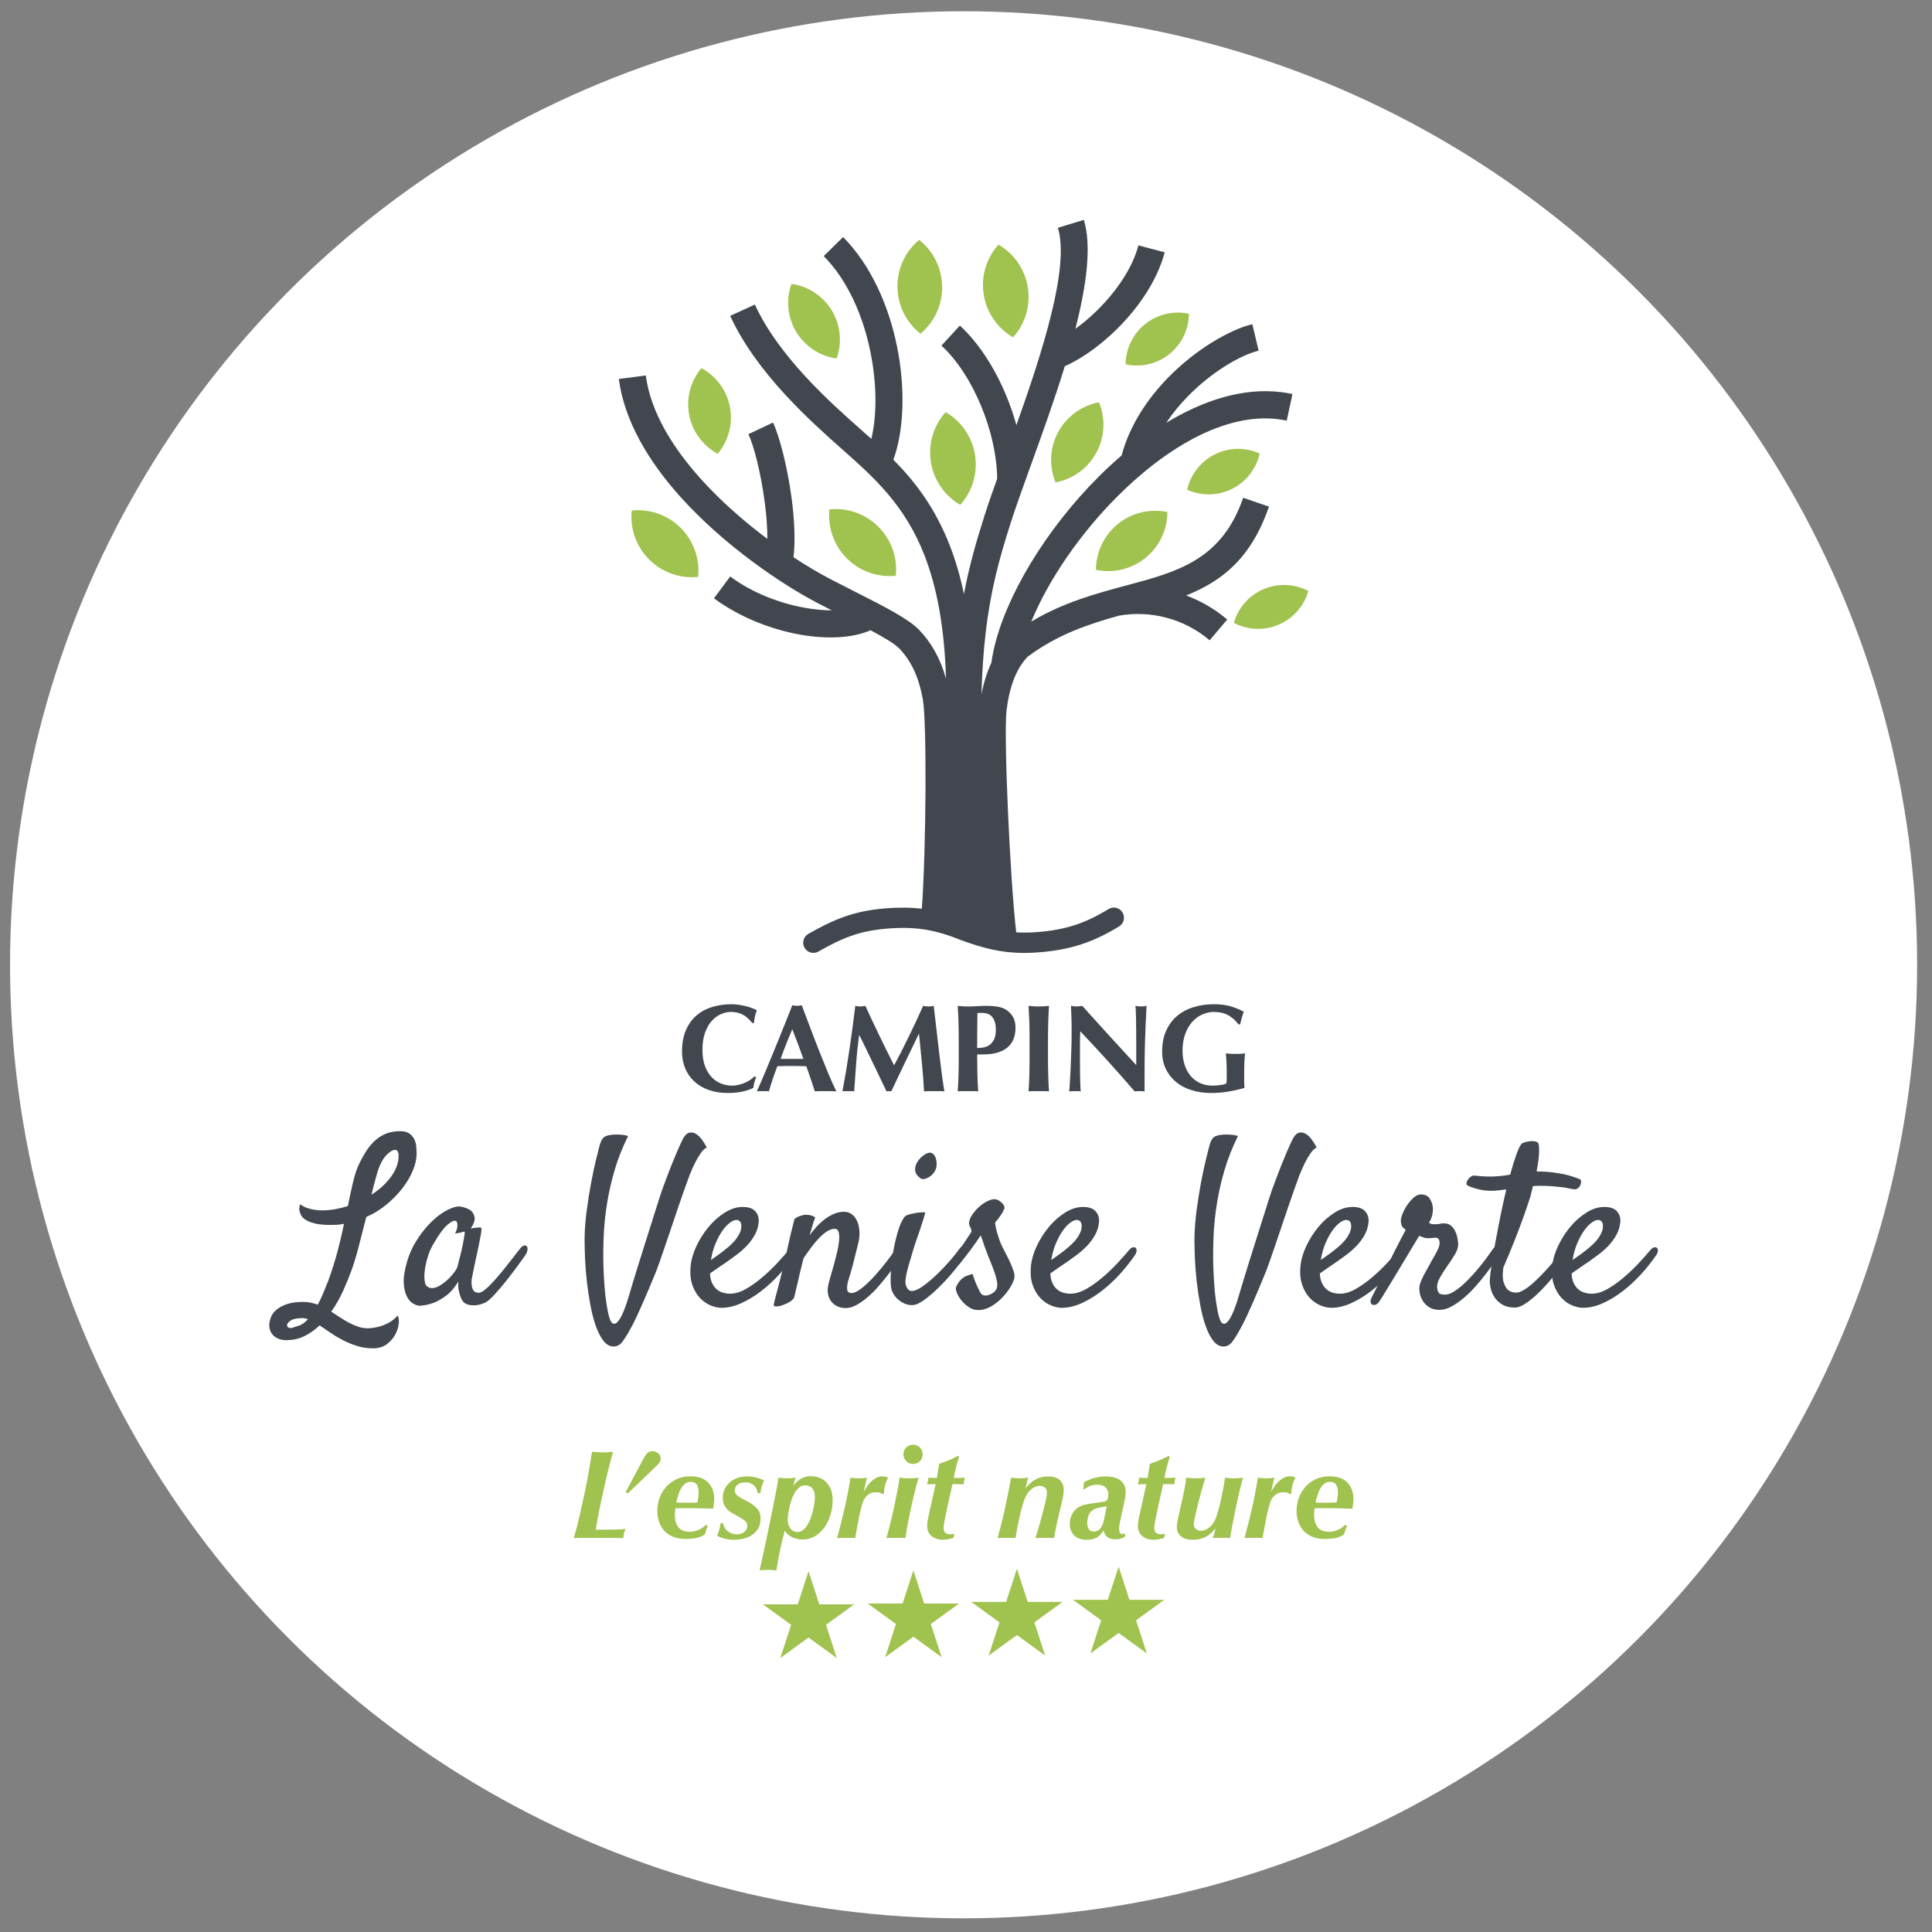 <?xml version="1.0" encoding="utf-8"?>
<!-- Generator: Adobe Illustrator 16.0.0, SVG Export Plug-In . SVG Version: 6.00 Build 0)  -->
<!DOCTYPE svg PUBLIC "-//W3C//DTD SVG 1.1//EN" "http://www.w3.org/Graphics/SVG/1.1/DTD/svg11.dtd">
<svg version="1.1" id="Calque_1" xmlns="http://www.w3.org/2000/svg" xmlns:xlink="http://www.w3.org/1999/xlink" x="0px" y="0px"
	 width="300px" height="300px" viewBox="0 0 300 300" enable-background="new 0 0 300 300" xml:space="preserve">
<rect x="0" y="0" width="300" height="300" fill="#808080" stroke="none"/>
<g>
	<circle fill="#FFFFFF" cx="149.626" cy="149.812" r="148.065"/>
	<g>
		<path fill="#42474F" d="M117.134,168.105c-0.078,0.277-0.129,0.551-0.155,0.82c-1.044,0.528-2.358,0.792-3.943,0.792
			c-1.121,0-2.124-0.157-3.005-0.474c-0.883-0.316-1.631-0.762-2.241-1.335c-0.613-0.573-1.08-1.253-1.402-2.039
			c-0.322-0.786-0.483-1.637-0.483-2.551c0-1.339,0.209-2.477,0.628-3.411c0.418-0.936,0.979-1.694,1.682-2.282
			c0.703-0.585,1.518-1.014,2.446-1.284c0.927-0.271,1.901-0.406,2.919-0.406c0.334,0,0.689,0.026,1.063,0.078
			c0.374,0.052,0.734,0.119,1.082,0.202c0.349,0.084,0.68,0.184,0.996,0.3c0.316,0.116,0.583,0.239,0.802,0.367
			c-0.129,0.323-0.229,0.648-0.3,0.976c-0.071,0.329-0.119,0.661-0.145,0.996h-0.271c-0.49-0.619-0.991-1.06-1.508-1.324
			c-0.515-0.264-1.121-0.396-1.816-0.396c-0.516,0-1.034,0.115-1.556,0.348s-0.995,0.588-1.421,1.063
			c-0.427,0.477-0.77,1.086-1.034,1.827s-0.396,1.626-0.396,2.657c0,0.992,0.135,1.84,0.406,2.542
			c0.271,0.703,0.622,1.276,1.053,1.721c0.432,0.444,0.92,0.77,1.468,0.976c0.548,0.206,1.099,0.31,1.653,0.31
			c0.309,0,0.625-0.036,0.947-0.107c0.322-0.069,0.637-0.166,0.946-0.289c0.31-0.123,0.602-0.272,0.879-0.454
			c0.277-0.18,0.519-0.38,0.726-0.598l0.251,0.153C117.301,167.553,117.212,167.828,117.134,168.105z"/>
		<path fill="#42474F" d="M129.872,169.469c-0.31-0.026-0.603-0.039-0.879-0.039c-0.278,0-0.551,0-0.822,0c-0.27,0-0.545,0-0.821,0
			c-0.278,0-0.552,0.012-0.822,0.039c-0.206-0.633-0.419-1.277-0.638-1.934c-0.219-0.657-0.451-1.315-0.696-1.973
			c-0.414-0.012-0.825-0.021-1.237-0.028c-0.412-0.006-0.825-0.009-1.237-0.009c-0.335,0-0.67,0.003-1.005,0.009
			c-0.336,0.007-0.67,0.017-1.005,0.028c-0.259,0.657-0.497,1.315-0.716,1.973c-0.218,0.657-0.418,1.301-0.599,1.934
			c-0.155-0.026-0.306-0.039-0.455-0.039s-0.3,0-0.455,0s-0.309,0-0.464,0s-0.322,0.012-0.502,0.039
			c0.154-0.335,0.361-0.801,0.619-1.392c0.257-0.595,0.542-1.265,0.851-2.012c0.309-0.746,0.641-1.549,0.995-2.406
			c0.355-0.856,0.709-1.723,1.064-2.6s0.702-1.74,1.043-2.59c0.341-0.851,0.655-1.643,0.938-2.377
			c0.128,0.025,0.251,0.048,0.367,0.066c0.116,0.02,0.239,0.03,0.367,0.03s0.251-0.01,0.367-0.03s0.239-0.042,0.367-0.066
			c0.413,1.096,0.854,2.268,1.325,3.518s0.943,2.478,1.421,3.682c0.476,1.205,0.94,2.349,1.391,3.432
			C129.086,167.806,129.497,168.72,129.872,169.469z M123.029,159.822c-0.335,0.772-0.651,1.537-0.946,2.29
			c-0.297,0.754-0.587,1.524-0.87,2.31h3.538c-0.284-0.785-0.564-1.556-0.84-2.31C123.631,161.359,123.339,160.595,123.029,159.822z
			"/>
		<path fill="#42474F" d="M132.945,165.138c-0.103,1.443-0.206,2.889-0.309,4.331c-0.154-0.026-0.309-0.039-0.464-0.039
			c-0.154,0-0.303,0-0.445,0c-0.155,0-0.307,0-0.454,0c-0.148,0-0.3,0.012-0.455,0.039c0.412-2.217,0.779-4.421,1.102-6.612
			c0.321-2.191,0.618-4.413,0.89-6.667c0.141,0.025,0.273,0.048,0.396,0.066c0.122,0.021,0.254,0.029,0.396,0.029
			c0.116,0,0.239-0.009,0.367-0.029c0.128-0.019,0.264-0.041,0.406-0.066c0.348,0.773,0.712,1.56,1.092,2.357
			c0.379,0.8,0.761,1.595,1.14,2.388c0.38,0.793,0.761,1.569,1.141,2.329s0.745,1.481,1.091,2.165
			c0.773-1.443,1.543-2.955,2.31-4.534c0.767-1.577,1.498-3.146,2.194-4.705c0.321,0.063,0.6,0.096,0.832,0.096
			c0.219,0,0.489-0.032,0.811-0.096c0.129,1.107,0.267,2.3,0.416,3.574c0.148,1.275,0.293,2.522,0.436,3.74
			c0.142,1.219,0.284,2.355,0.425,3.413c0.141,1.058,0.27,1.907,0.387,2.552c-0.258-0.026-0.52-0.039-0.783-0.039
			c-0.264,0-0.526,0-0.784,0c-0.257,0-0.521,0-0.792,0c-0.27,0-0.541,0.012-0.811,0.039c-0.065-1.329-0.171-2.765-0.319-4.312
			c-0.148-1.547-0.299-3.08-0.454-4.601h-0.038c-0.734,1.521-1.456,3.016-2.166,4.484c-0.709,1.467-1.411,2.943-2.107,4.426
			c-0.065-0.013-0.126-0.022-0.184-0.028c-0.058-0.008-0.119-0.009-0.184-0.009s-0.126,0.001-0.184,0.009
			c-0.058,0.006-0.119,0.016-0.184,0.028c-0.696-1.443-1.388-2.887-2.078-4.33c-0.689-1.442-1.401-2.904-2.137-4.387h-0.039
			C133.203,162.232,133.047,163.694,132.945,165.138z"/>
		<path fill="#42474F" d="M148.872,161.543c0-1.069-0.013-2.02-0.039-2.851c-0.025-0.831-0.064-1.665-0.116-2.503
			c0.219,0.025,0.458,0.049,0.715,0.067c0.258,0.021,0.548,0.029,0.87,0.029c0.452,0,0.919-0.015,1.401-0.048
			c0.482-0.032,0.957-0.049,1.421-0.049c0.916,0,1.631,0.067,2.146,0.204c0.517,0.134,0.92,0.331,1.219,0.59
			c0.413,0.334,0.715,0.708,0.908,1.119c0.193,0.413,0.29,0.909,0.29,1.489c0,0.734-0.124,1.366-0.367,1.896
			c-0.246,0.527-0.591,0.956-1.034,1.283c-0.444,0.329-0.97,0.571-1.575,0.726c-0.606,0.154-1.271,0.233-1.991,0.233h-0.986
			c0,0.966,0.01,1.929,0.028,2.889c0.021,0.96,0.061,1.91,0.126,2.851c-0.219-0.026-0.456-0.039-0.715-0.039
			c-0.257,0-0.548,0-0.87,0c-0.323,0-0.612,0-0.87,0s-0.496,0.013-0.715,0.039c0.052-0.799,0.089-1.614,0.116-2.444
			c0.025-0.833,0.039-1.782,0.039-2.852V161.543z M154.632,159.899c0-0.488-0.054-0.9-0.164-1.236
			c-0.108-0.335-0.257-0.604-0.444-0.803c-0.188-0.2-0.406-0.345-0.657-0.436c-0.252-0.089-0.513-0.135-0.782-0.135h-0.445
			c-0.065,0-0.129,0-0.193,0c-0.066,0-0.123,0.006-0.175,0.02c-0.013,0.927-0.021,1.839-0.03,2.735
			c-0.006,0.896-0.009,1.795-0.009,2.696c0.321,0,0.654-0.033,0.995-0.097c0.34-0.063,0.654-0.196,0.938-0.396
			s0.515-0.486,0.696-0.861C154.542,161.015,154.632,160.518,154.632,159.899z"/>
		<path fill="#42474F" d="M159.833,158.691c-0.027-0.831-0.066-1.665-0.117-2.502c0.219,0.025,0.458,0.048,0.716,0.066
			c0.257,0.021,0.549,0.029,0.87,0.029s0.611-0.009,0.868-0.029c0.259-0.019,0.497-0.041,0.717-0.066
			c-0.052,0.837-0.09,1.671-0.116,2.502c-0.024,0.831-0.039,1.782-0.039,2.85v2.63c0,1.068,0.013,2.019,0.039,2.852
			c0.026,0.83,0.064,1.646,0.116,2.444c-0.22-0.025-0.458-0.038-0.717-0.038c-0.257,0-0.547,0-0.868,0c-0.323,0-0.613,0-0.87,0
			c-0.258,0-0.497,0.012-0.716,0.038c0.051-0.799,0.09-1.614,0.117-2.444c0.024-0.833,0.038-1.783,0.038-2.852v-2.63
			C159.869,160.474,159.858,159.522,159.833,158.691z"/>
		<path fill="#42474F" d="M166.403,160.034c0-0.889-0.012-1.637-0.039-2.243c-0.026-0.604-0.044-1.139-0.057-1.603
			c0.36,0.063,0.651,0.096,0.869,0.096c0.219,0,0.508-0.032,0.871-0.096c1.403,1.559,2.791,3.092,4.164,4.599
			c1.373,1.509,2.78,3.043,4.224,4.602v-1.683v-1.874c0-0.632-0.003-1.252-0.011-1.865c-0.005-0.612-0.013-1.175-0.019-1.691
			c-0.007-0.516-0.021-0.96-0.039-1.333c-0.021-0.373-0.042-0.625-0.067-0.753c0.361,0.063,0.65,0.096,0.87,0.096
			c0.219,0,0.509-0.032,0.87-0.096c-0.066,1.173-0.116,2.231-0.155,3.178s-0.07,1.841-0.097,2.679
			c-0.026,0.836-0.042,1.663-0.048,2.482c-0.007,0.818-0.01,1.691-0.01,2.619v2.319c-0.258-0.025-0.521-0.038-0.792-0.038
			c-0.284,0-0.535,0.012-0.753,0.038c-2.656-3.093-5.472-6.203-8.448-9.335c-0.013,0.373-0.021,0.746-0.029,1.12
			c-0.007,0.373-0.01,0.754-0.01,1.142v2.242c0,0.773,0.003,1.43,0.01,1.971c0.007,0.542,0.017,0.999,0.029,1.373
			c0.012,0.373,0.025,0.679,0.039,0.918c0.014,0.238,0.025,0.429,0.039,0.571c-0.154-0.026-0.31-0.039-0.464-0.039s-0.303,0-0.443,0
			c-0.297,0-0.594,0.012-0.891,0.039c0.025-0.104,0.058-0.472,0.097-1.103c0.04-0.631,0.08-1.401,0.126-2.311
			c0.044-0.908,0.083-1.894,0.115-2.956C166.387,162.035,166.403,161.015,166.403,160.034z"/>
		<path fill="#42474F" d="M190.759,157.667c-0.619-0.355-1.374-0.53-2.263-0.53c-0.593,0-1.182,0.124-1.769,0.375
			c-0.586,0.252-1.108,0.63-1.565,1.132c-0.458,0.502-0.829,1.13-1.112,1.884c-0.284,0.755-0.425,1.641-0.425,2.658
			c0,0.772,0.106,1.489,0.318,2.146c0.213,0.658,0.519,1.229,0.918,1.711c0.4,0.482,0.891,0.86,1.47,1.131
			c0.581,0.27,1.244,0.405,1.992,0.405c0.167,0,0.357-0.009,0.569-0.028c0.213-0.02,0.42-0.041,0.618-0.067
			c0.201-0.024,0.385-0.061,0.553-0.105c0.167-0.045,0.289-0.094,0.365-0.145c0.025-0.155,0.043-0.35,0.05-0.58
			c0.006-0.233,0.01-0.491,0.01-0.772c0-1.044-0.021-1.814-0.06-2.311c-0.036-0.497-0.064-0.835-0.076-1.015
			c0.128,0.026,0.301,0.048,0.514,0.066c0.213,0.02,0.519,0.028,0.918,0.028c0.463,0,0.808-0.009,1.033-0.028
			c0.225-0.019,0.403-0.042,0.531-0.066c-0.026,0.103-0.049,0.27-0.067,0.503c-0.019,0.23-0.035,0.499-0.049,0.801
			c-0.012,0.303-0.021,0.626-0.028,0.968c-0.006,0.341-0.009,0.666-0.009,0.975v0.638c0,0.322,0.003,0.621,0.009,0.897
			c0.007,0.278,0.022,0.476,0.049,0.591c-0.852,0.244-1.71,0.439-2.58,0.58s-1.73,0.213-2.582,0.213
			c-1.108,0-2.128-0.146-3.064-0.437c-0.933-0.29-1.739-0.715-2.415-1.275s-1.206-1.237-1.585-2.03
			c-0.38-0.792-0.571-1.686-0.571-2.677c0-1.225,0.203-2.298,0.609-3.219c0.406-0.922,0.967-1.688,1.683-2.301
			c0.715-0.611,1.563-1.073,2.542-1.382c0.979-0.31,2.037-0.464,3.171-0.464c0.979,0,1.827,0.1,2.542,0.299
			c0.716,0.201,1.421,0.487,2.117,0.86c-0.104,0.335-0.204,0.664-0.301,0.986c-0.098,0.323-0.177,0.65-0.241,0.985h-0.27
			C191.893,158.488,191.376,158.021,190.759,157.667z"/>
	</g>
	<g>
		<path fill="#A0C24F" d="M91.938,225.431c0.249,0.026,0.517,0.05,0.804,0.069c0.288,0.019,0.582,0.028,0.883,0.028
			c0.288,0,0.566-0.009,0.834-0.028c0.268-0.02,0.513-0.043,0.736-0.069c-0.196,0.669-0.393,1.395-0.588,2.179
			c-0.197,0.785-0.39,1.581-0.58,2.386s-0.367,1.6-0.53,2.385c-0.164,0.784-0.314,1.51-0.452,2.179
			c-0.137,0.668-0.252,1.261-0.343,1.776c-0.091,0.518-0.157,0.912-0.197,1.188h1.492c0.668,0,1.24-0.008,1.718-0.021
			s0.953-0.039,1.424-0.078c-0.131,0.275-0.219,0.515-0.265,0.718c-0.046,0.201-0.069,0.435-0.069,0.694
			c-0.667-0.025-1.334-0.038-2.002-0.038s-1.334,0-2.002,0c-0.72,0-1.403,0-2.051,0s-1.201,0.013-1.658,0.038
			c0.313-1.031,0.615-2.18,0.902-3.444c0.288-1.262,0.563-2.509,0.824-3.738c0.223-1.034,0.422-2.064,0.599-3.092
			C91.595,227.534,91.769,226.49,91.938,225.431z"/>
		<path fill="#A0C24F" d="M99.907,226.529c0.183-0.353,0.376-0.641,0.58-0.863c0.202-0.223,0.474-0.333,0.815-0.333
			c0.327,0,0.625,0.11,0.893,0.333s0.402,0.498,0.402,0.824c0,0.263-0.091,0.501-0.274,0.717c-0.184,0.216-0.373,0.416-0.569,0.599
			l-4.279,4.103l-0.313-0.236L99.907,226.529z"/>
		<path fill="#A0C24F" d="M109.899,236.914c-0.066,0.157-0.131,0.326-0.196,0.51s-0.151,0.459-0.255,0.824
			c-0.418,0.302-0.883,0.497-1.394,0.589c-0.511,0.092-1.028,0.138-1.551,0.138c-0.759,0-1.42-0.115-1.982-0.344
			c-0.563-0.228-1.024-0.546-1.384-0.952c-0.36-0.404-0.629-0.873-0.806-1.403c-0.176-0.528-0.265-1.083-0.265-1.658
			c0-0.642,0.108-1.282,0.324-1.924c0.217-0.641,0.54-1.217,0.973-1.727c0.432-0.512,0.967-0.927,1.609-1.247
			c0.641-0.32,1.387-0.48,2.238-0.48c1.216,0,2.136,0.323,2.758,0.972c0.621,0.646,0.932,1.495,0.932,2.542
			c0,0.248-0.016,0.5-0.049,0.755c-0.033,0.256-0.069,0.508-0.108,0.756c-0.825-0.025-1.519-0.046-2.081-0.06
			c-0.563-0.014-1.06-0.019-1.492-0.019h-0.904c-0.17,0-0.373,0-0.608,0c-0.223,0-0.484,0.007-0.785,0.019
			c-0.026,0.158-0.046,0.327-0.059,0.511c-0.013,0.184-0.019,0.367-0.019,0.55c0,0.784,0.183,1.413,0.549,1.884
			c0.366,0.472,0.962,0.707,1.787,0.707c0.366,0,0.776-0.082,1.227-0.246c0.453-0.162,0.867-0.441,1.247-0.832L109.899,236.914z
			 M108.486,231.672c0-0.417-0.085-0.784-0.255-1.098c-0.17-0.314-0.498-0.472-0.982-0.472c-0.327,0-0.612,0.091-0.854,0.275
			c-0.242,0.183-0.451,0.424-0.628,0.726c-0.176,0.301-0.323,0.646-0.441,1.03c-0.118,0.386-0.223,0.775-0.314,1.167
			c0.105,0.014,0.216,0.023,0.334,0.03c0.118,0.007,0.229,0.009,0.334,0.009h0.726h0.805c0.144,0,0.308-0.002,0.49-0.009
			c0.182-0.007,0.379-0.017,0.589-0.03c0.039-0.169,0.081-0.399,0.126-0.687C108.463,232.328,108.486,232.014,108.486,231.672z"/>
		<path fill="#A0C24F" d="M117.544,231.398c-0.059-0.184-0.161-0.367-0.305-0.55c-0.145-0.183-0.337-0.341-0.579-0.471
			c-0.242-0.131-0.559-0.197-0.952-0.197c-0.511,0-0.906,0.121-1.188,0.362c-0.281,0.243-0.421,0.534-0.421,0.874
			c0,0.17,0.032,0.32,0.098,0.451c0.065,0.132,0.18,0.263,0.343,0.393c0.164,0.131,0.382,0.272,0.657,0.422
			c0.275,0.15,0.615,0.331,1.021,0.54c0.524,0.289,0.969,0.629,1.335,1.021c0.366,0.392,0.549,0.916,0.549,1.569
			c0,0.577-0.118,1.073-0.354,1.492c-0.236,0.42-0.55,0.763-0.942,1.03c-0.393,0.27-0.833,0.461-1.325,0.58
			c-0.491,0.117-0.991,0.177-1.501,0.177c-0.472,0-0.923-0.05-1.354-0.147c-0.433-0.097-0.858-0.252-1.276-0.461
			c0.144-0.328,0.258-0.651,0.343-0.971c0.085-0.321,0.154-0.652,0.206-0.992h0.374c0.039,0.274,0.127,0.52,0.265,0.736
			c0.137,0.216,0.304,0.396,0.5,0.54c0.196,0.145,0.412,0.255,0.647,0.334c0.236,0.079,0.478,0.116,0.727,0.116
			c0.471,0,0.86-0.126,1.167-0.382c0.307-0.255,0.461-0.552,0.461-0.892c0-0.38-0.154-0.681-0.461-0.904
			c-0.308-0.222-0.736-0.484-1.286-0.785c-0.249-0.131-0.498-0.271-0.747-0.422c-0.249-0.15-0.471-0.33-0.667-0.54
			c-0.196-0.209-0.353-0.454-0.471-0.735c-0.118-0.282-0.177-0.626-0.177-1.031c0-0.393,0.078-0.785,0.235-1.178
			c0.158-0.392,0.393-0.746,0.707-1.06c0.313-0.314,0.706-0.57,1.177-0.766c0.471-0.196,1.021-0.295,1.648-0.295
			c0.589,0,1.103,0.068,1.541,0.207c0.438,0.137,0.808,0.271,1.108,0.4c-0.183,0.354-0.317,0.714-0.403,1.08
			c-0.084,0.366-0.14,0.669-0.167,0.903h-0.412C117.645,231.732,117.603,231.582,117.544,231.398z"/>
		<path fill="#A0C24F" d="M129.292,233.027c0,0.72-0.108,1.44-0.325,2.159c-0.216,0.719-0.523,1.367-0.923,1.943
			c-0.399,0.575-0.887,1.039-1.462,1.394c-0.577,0.353-1.217,0.529-1.923,0.529c-0.602,0-1.148-0.117-1.639-0.353
			c-0.49-0.235-0.879-0.57-1.168-1.001c-0.549,2.002-0.981,4.058-1.295,6.163c-0.367-0.065-0.798-0.099-1.295-0.099
			c-0.249,0-0.484,0.01-0.706,0.03c-0.223,0.019-0.425,0.042-0.609,0.068c0.131-0.563,0.285-1.246,0.461-2.051
			c0.177-0.806,0.36-1.655,0.55-2.552c0.19-0.897,0.383-1.827,0.579-2.788c0.197-0.962,0.383-1.88,0.56-2.759
			c0.177-0.877,0.334-1.688,0.472-2.434s0.238-1.354,0.304-1.825c0.184,0.026,0.373,0.049,0.57,0.068
			c0.196,0.019,0.438,0.029,0.726,0.029c0.301,0,0.56-0.011,0.776-0.029c0.216-0.02,0.416-0.042,0.598-0.068
			c-0.078,0.223-0.146,0.441-0.206,0.657s-0.122,0.429-0.186,0.638c0.353-0.483,0.755-0.86,1.207-1.128
			c0.451-0.269,0.991-0.402,1.619-0.402c0.288,0,0.622,0.053,1.001,0.157c0.38,0.104,0.742,0.294,1.089,0.568
			c0.347,0.275,0.639,0.661,0.874,1.159C129.174,231.602,129.292,232.242,129.292,233.027z M122.323,235.991
			c0,0.55,0.141,1.005,0.421,1.364c0.281,0.359,0.645,0.541,1.089,0.541c0.314,0,0.602-0.105,0.864-0.315
			c0.262-0.209,0.494-0.48,0.696-0.814c0.203-0.334,0.377-0.703,0.521-1.108c0.144-0.405,0.262-0.812,0.353-1.217
			c0.091-0.406,0.16-0.789,0.206-1.148c0.046-0.36,0.068-0.651,0.068-0.873c0-0.523-0.13-0.952-0.393-1.286
			c-0.261-0.333-0.635-0.501-1.119-0.501c-0.327,0-0.622,0.102-0.883,0.304c-0.262,0.204-0.494,0.465-0.697,0.785
			c-0.203,0.321-0.373,0.681-0.511,1.081c-0.137,0.398-0.252,0.795-0.343,1.188c-0.091,0.392-0.161,0.765-0.206,1.119
			C122.346,235.46,122.323,235.756,122.323,235.991z"/>
		<path fill="#A0C24F" d="M136.692,231.811c-0.145-0.065-0.353-0.099-0.628-0.099c-0.406,0-0.743,0.076-1.012,0.226
			c-0.268,0.151-0.487,0.338-0.657,0.56c-0.17,0.225-0.301,0.462-0.393,0.718c-0.092,0.254-0.164,0.487-0.217,0.696
			c-0.117,0.419-0.254,1.012-0.412,1.776c-0.156,0.765-0.353,1.815-0.588,3.149c-0.196-0.025-0.418-0.038-0.667-0.038
			c-0.25,0-0.504,0-0.765,0c-0.249,0-0.491,0-0.726,0c-0.236,0-0.453,0.013-0.648,0.038c0.444-1.595,0.847-3.195,1.207-4.798
			c0.36-1.603,0.651-3.132,0.874-4.583c0.183,0.026,0.383,0.049,0.598,0.068c0.215,0.019,0.454,0.029,0.716,0.029
			s0.488-0.011,0.677-0.029c0.189-0.02,0.376-0.042,0.56-0.068c-0.091,0.366-0.176,0.732-0.254,1.099
			c-0.079,0.368-0.158,0.733-0.236,1.1c0.078-0.158,0.199-0.369,0.363-0.638c0.164-0.268,0.37-0.534,0.619-0.794
			c0.249-0.263,0.536-0.491,0.863-0.689c0.327-0.196,0.694-0.293,1.1-0.293c0.183,0,0.341,0.019,0.471,0.059
			c0.131,0.039,0.249,0.092,0.353,0.157c-0.235,0.458-0.395,0.867-0.481,1.226c-0.085,0.36-0.141,0.776-0.167,1.247l-0.177,0.079
			C136.959,231.941,136.836,231.876,136.692,231.811z"/>
		<path fill="#A0C24F" d="M139.675,229.454c0.222,0.026,0.454,0.051,0.698,0.068c0.241,0.021,0.5,0.03,0.775,0.03
			c0.34,0,0.625-0.01,0.854-0.03c0.228-0.018,0.441-0.042,0.638-0.068c-0.131,0.42-0.298,1.025-0.5,1.815
			c-0.204,0.792-0.406,1.647-0.609,2.562c-0.203,0.917-0.389,1.825-0.56,2.729s-0.295,1.662-0.373,2.277
			c-0.223-0.026-0.451-0.04-0.687-0.04c-0.236,0-0.498,0-0.785,0c-0.302,0-0.573,0-0.815,0c-0.243,0-0.468,0.014-0.677,0.04
			c0.196-0.653,0.402-1.419,0.618-2.296c0.217-0.876,0.419-1.758,0.609-2.642c0.189-0.883,0.359-1.721,0.51-2.511
			C139.52,230.597,139.622,229.952,139.675,229.454z M140.283,225.823c0-0.404,0.145-0.754,0.432-1.05
			c0.288-0.293,0.641-0.441,1.06-0.441c0.418,0,0.773,0.145,1.06,0.433c0.288,0.287,0.433,0.641,0.433,1.059
			c0,0.42-0.145,0.773-0.433,1.061c-0.287,0.287-0.641,0.433-1.06,0.433c-0.419,0-0.772-0.147-1.06-0.442
			C140.427,226.579,140.283,226.229,140.283,225.823z"/>
		<path fill="#A0C24F" d="M147.252,239.004c-0.262,0.06-0.55,0.089-0.865,0.089c-0.327,0-0.635-0.046-0.922-0.138
			c-0.287-0.091-0.543-0.223-0.766-0.393s-0.399-0.39-0.529-0.657c-0.131-0.269-0.196-0.572-0.196-0.913
			c0-0.157,0.006-0.314,0.019-0.471c0.013-0.157,0.039-0.335,0.079-0.53c0.039-0.198,0.085-0.418,0.137-0.668
			c0.052-0.249,0.119-0.55,0.196-0.903c0.145-0.667,0.291-1.327,0.442-1.981c0.15-0.654,0.298-1.317,0.441-1.983
			c-0.183,0-0.376,0.004-0.579,0.01c-0.203,0.007-0.454,0.017-0.755,0.029c0.052-0.169,0.092-0.317,0.119-0.44
			c0.026-0.125,0.058-0.325,0.098-0.6c0.145,0.013,0.277,0.024,0.402,0.028c0.125,0.008,0.238,0.01,0.343,0.01h0.569
			c0.052-0.287,0.104-0.617,0.157-0.99c0.052-0.373,0.11-0.769,0.177-1.188c0.327-0.117,0.605-0.221,0.834-0.304
			c0.228-0.086,0.447-0.171,0.657-0.256c0.209-0.085,0.424-0.183,0.647-0.293c0.223-0.112,0.491-0.246,0.806-0.402l0.157,0.176
			c-0.105,0.313-0.193,0.599-0.266,0.854c-0.072,0.254-0.14,0.507-0.206,0.755s-0.124,0.504-0.176,0.766
			c-0.054,0.261-0.111,0.557-0.177,0.882h0.727c0.13,0,0.28-0.002,0.451-0.009c0.169-0.005,0.36-0.017,0.568-0.029
			c-0.077,0.184-0.13,0.366-0.157,0.549c-0.025,0.184-0.046,0.347-0.059,0.49c-0.184-0.013-0.353-0.022-0.51-0.028
			c-0.157-0.007-0.307-0.011-0.452-0.011h-0.765c-0.053,0.236-0.141,0.626-0.265,1.168c-0.125,0.543-0.252,1.112-0.383,1.708
			c-0.131,0.595-0.249,1.146-0.354,1.648c-0.105,0.504-0.17,0.833-0.196,0.99c-0.065,0.328-0.111,0.587-0.137,0.776
			c-0.027,0.191-0.039,0.37-0.039,0.541c0,0.353,0.095,0.601,0.285,0.745c0.189,0.145,0.454,0.217,0.795,0.217
			c0.209,0,0.412-0.027,0.609-0.08l-0.177,0.648C147.775,238.883,147.512,238.944,147.252,239.004z"/>
		<path fill="#A0C24F" d="M165.173,231.319c0,0.171-0.008,0.338-0.021,0.501c-0.013,0.164-0.043,0.363-0.089,0.598
			c-0.046,0.236-0.107,0.523-0.187,0.864c-0.078,0.34-0.184,0.778-0.313,1.315c-0.117,0.484-0.219,0.91-0.304,1.275
			c-0.086,0.366-0.161,0.713-0.227,1.04c-0.066,0.327-0.125,0.645-0.177,0.952c-0.054,0.308-0.111,0.631-0.177,0.971
			c-0.222-0.026-0.445-0.039-0.668-0.039c-0.222,0-0.482,0-0.784,0c-0.274,0-0.533,0-0.776,0c-0.242,0-0.473,0.013-0.696,0.039
			c0.053-0.117,0.134-0.356,0.245-0.716c0.11-0.36,0.235-0.772,0.373-1.236s0.275-0.958,0.413-1.483
			c0.137-0.522,0.264-1.021,0.383-1.49c0.117-0.472,0.215-0.894,0.293-1.268c0.079-0.373,0.119-0.644,0.119-0.814
			c0-0.366-0.103-0.641-0.305-0.824c-0.202-0.182-0.48-0.275-0.834-0.275c-0.471,0-0.939,0.204-1.403,0.609
			c-0.464,0.406-0.833,1.04-1.108,1.904c-0.105,0.327-0.218,0.713-0.334,1.158c-0.117,0.444-0.232,0.92-0.343,1.423
			c-0.112,0.504-0.218,1.021-0.315,1.551c-0.096,0.531-0.179,1.019-0.244,1.463c-0.224-0.026-0.45-0.04-0.678-0.04s-0.454,0-0.678,0
			c-0.234,0-0.478,0-0.726,0c-0.249,0-0.484,0.014-0.705,0.04c0.169-0.602,0.34-1.236,0.509-1.902
			c0.171-0.669,0.341-1.378,0.512-2.131c0.168-0.752,0.343-1.566,0.52-2.443c0.176-0.878,0.363-1.846,0.559-2.906
			c0.197,0.026,0.423,0.051,0.678,0.068c0.256,0.021,0.502,0.03,0.736,0.03c0.224,0,0.438-0.01,0.649-0.03
			c0.208-0.018,0.411-0.042,0.608-0.068c-0.054,0.171-0.099,0.318-0.139,0.441c-0.039,0.125-0.071,0.246-0.097,0.363
			c-0.027,0.117-0.057,0.243-0.09,0.373c-0.033,0.131-0.067,0.289-0.107,0.472c0.471-0.589,0.981-1.044,1.531-1.365
			c0.551-0.32,1.217-0.479,2.002-0.479c0.825,0,1.43,0.195,1.815,0.589C164.979,230.24,165.173,230.73,165.173,231.319z"/>
		<path fill="#A0C24F" d="M174.771,238.543c-0.185,0.131-0.39,0.242-0.619,0.334c-0.228,0.092-0.552,0.138-0.971,0.138
			c-0.353,0-0.645-0.05-0.874-0.147c-0.229-0.097-0.407-0.222-0.54-0.372c-0.13-0.151-0.227-0.309-0.283-0.473
			c-0.06-0.163-0.103-0.297-0.129-0.401c-0.313,0.549-0.677,0.933-1.088,1.148c-0.413,0.215-0.94,0.324-1.581,0.324
			c-0.784,0-1.41-0.223-1.875-0.668c-0.465-0.444-0.696-1.06-0.696-1.845c0-0.628,0.179-1.211,0.539-1.748
			c0.36-0.535,0.88-0.909,1.561-1.119c0.301-0.09,0.674-0.168,1.12-0.234c0.443-0.065,0.869-0.125,1.274-0.177
			c0.302-0.039,0.547-0.074,0.736-0.107c0.19-0.032,0.341-0.089,0.451-0.166c0.112-0.08,0.189-0.194,0.237-0.346
			c0.045-0.148,0.067-0.361,0.067-0.637c0-0.301-0.054-0.547-0.157-0.736c-0.105-0.189-0.239-0.344-0.403-0.461
			c-0.162-0.117-0.346-0.199-0.549-0.245s-0.402-0.07-0.599-0.07c-0.405,0-0.775,0.067-1.108,0.198
			c-0.334,0.131-0.657,0.313-0.972,0.549h-0.099c0.027-0.262,0.046-0.46,0.059-0.598s0.026-0.311,0.039-0.521
			c1.073-0.602,2.219-0.902,3.436-0.902c0.38,0,0.749,0.038,1.108,0.116c0.36,0.079,0.685,0.209,0.972,0.394
			c0.288,0.184,0.52,0.429,0.697,0.736c0.176,0.307,0.265,0.69,0.265,1.148c0,0.288-0.029,0.602-0.089,0.942
			c-0.059,0.341-0.114,0.62-0.167,0.844l-0.528,2.453c-0.105,0.459-0.171,0.795-0.196,1.011c-0.027,0.217-0.04,0.391-0.04,0.521
			c0,0.156,0.031,0.327,0.099,0.512c0.065,0.182,0.209,0.273,0.432,0.273c0.065,0,0.12-0.014,0.167-0.039
			c0.046-0.026,0.095-0.053,0.147-0.078L174.771,238.543z M168.823,236.502c0,0.341,0.075,0.644,0.227,0.912
			c0.15,0.268,0.422,0.402,0.815,0.402c0.3,0,0.549-0.078,0.745-0.235s0.356-0.354,0.481-0.589c0.124-0.235,0.22-0.498,0.284-0.786
			c0.065-0.287,0.124-0.556,0.177-0.804l0.295-1.513c-0.588,0.093-1.042,0.178-1.354,0.257c-0.314,0.077-0.583,0.189-0.806,0.332
			c-0.313,0.197-0.536,0.491-0.669,0.885C168.888,235.756,168.823,236.136,168.823,236.502z"/>
		<path fill="#A0C24F" d="M179.973,239.004c-0.263,0.06-0.55,0.089-0.865,0.089c-0.326,0-0.634-0.046-0.921-0.138
			c-0.288-0.091-0.545-0.223-0.767-0.393c-0.223-0.17-0.398-0.39-0.528-0.657c-0.133-0.269-0.198-0.572-0.198-0.913
			c0-0.157,0.008-0.314,0.021-0.471c0.013-0.157,0.039-0.335,0.078-0.53c0.039-0.198,0.085-0.418,0.137-0.668
			c0.053-0.249,0.118-0.55,0.196-0.903c0.145-0.667,0.291-1.327,0.442-1.981c0.15-0.654,0.298-1.317,0.441-1.983
			c-0.183,0-0.377,0.004-0.579,0.01c-0.202,0.007-0.455,0.017-0.756,0.029c0.053-0.169,0.092-0.317,0.119-0.44
			c0.025-0.125,0.059-0.325,0.099-0.6c0.144,0.013,0.276,0.024,0.401,0.028c0.125,0.008,0.239,0.01,0.345,0.01h0.568
			c0.053-0.287,0.105-0.617,0.157-0.99c0.053-0.373,0.11-0.769,0.177-1.188c0.327-0.117,0.606-0.221,0.834-0.304
			c0.229-0.086,0.447-0.171,0.656-0.256c0.212-0.085,0.426-0.183,0.648-0.293c0.224-0.112,0.491-0.246,0.805-0.402l0.158,0.176
			c-0.105,0.313-0.192,0.599-0.266,0.854c-0.072,0.254-0.141,0.507-0.206,0.755s-0.124,0.504-0.176,0.766
			c-0.054,0.261-0.111,0.557-0.178,0.882h0.727c0.13,0,0.281-0.002,0.451-0.009c0.17-0.005,0.359-0.017,0.57-0.029
			c-0.079,0.184-0.132,0.366-0.158,0.549c-0.025,0.184-0.045,0.347-0.059,0.49c-0.184-0.013-0.354-0.022-0.511-0.028
			c-0.157-0.007-0.308-0.011-0.451-0.011h-0.767c-0.052,0.236-0.14,0.626-0.264,1.168c-0.125,0.543-0.253,1.112-0.383,1.708
			c-0.131,0.595-0.25,1.146-0.354,1.648c-0.105,0.504-0.17,0.833-0.196,0.99c-0.065,0.328-0.111,0.587-0.139,0.776
			c-0.026,0.191-0.038,0.37-0.038,0.541c0,0.353,0.095,0.601,0.285,0.745c0.188,0.145,0.455,0.217,0.795,0.217
			c0.209,0,0.412-0.027,0.609-0.08l-0.177,0.648C180.495,238.883,180.235,238.944,179.973,239.004z"/>
		<path fill="#A0C24F" d="M182.739,237.11c0-0.366,0.042-0.73,0.128-1.09c0.084-0.359,0.167-0.716,0.245-1.068
			c0.196-0.877,0.36-1.61,0.49-2.198c0.131-0.589,0.235-1.084,0.313-1.483c0.078-0.398,0.138-0.736,0.177-1.011
			c0.038-0.274,0.072-0.543,0.099-0.806c0.209,0.026,0.429,0.051,0.657,0.068c0.229,0.021,0.5,0.03,0.814,0.03
			c0.354,0,0.645-0.01,0.873-0.03c0.228-0.018,0.442-0.042,0.638-0.068c-0.184,0.589-0.338,1.098-0.462,1.522
			s-0.236,0.816-0.333,1.178c-0.099,0.359-0.19,0.715-0.276,1.068c-0.084,0.354-0.186,0.767-0.304,1.235
			c-0.078,0.354-0.144,0.649-0.195,0.885c-0.054,0.235-0.1,0.436-0.138,0.598c-0.04,0.164-0.065,0.302-0.078,0.413
			c-0.014,0.11-0.02,0.219-0.02,0.324c0,0.288,0.102,0.529,0.305,0.726c0.202,0.196,0.48,0.296,0.833,0.296
			c0.17,0,0.363-0.038,0.579-0.109c0.216-0.072,0.432-0.192,0.648-0.363c0.217-0.169,0.425-0.395,0.628-0.677
			c0.203-0.281,0.377-0.632,0.52-1.051c0.131-0.393,0.267-0.848,0.403-1.363c0.138-0.517,0.266-1.052,0.382-1.6
			c0.119-0.55,0.226-1.094,0.324-1.63c0.099-0.537,0.174-1.021,0.226-1.454c0.183,0.027,0.367,0.051,0.551,0.068
			c0.182,0.021,0.438,0.031,0.765,0.031c0.353,0,0.637-0.011,0.854-0.031c0.217-0.018,0.422-0.041,0.618-0.068
			c-0.249,0.944-0.467,1.824-0.657,2.642c-0.191,0.817-0.363,1.604-0.521,2.354c-0.156,0.753-0.302,1.492-0.433,2.219
			c-0.13,0.726-0.261,1.449-0.393,2.169c-0.197-0.026-0.39-0.041-0.58-0.041c-0.189,0-0.435,0-0.735,0c-0.302,0-0.563,0-0.785,0
			s-0.425,0.015-0.608,0.041c0.117-0.263,0.206-0.494,0.265-0.697c0.059-0.202,0.121-0.479,0.187-0.833
			c-0.118,0.144-0.272,0.32-0.462,0.529c-0.189,0.21-0.424,0.409-0.705,0.599c-0.282,0.189-0.619,0.348-1.012,0.471
			c-0.392,0.125-0.851,0.188-1.373,0.188c-0.785,0-1.391-0.181-1.815-0.54C182.948,238.193,182.739,237.712,182.739,237.11z"/>
		<path fill="#A0C24F" d="M199.953,231.811c-0.145-0.065-0.354-0.099-0.627-0.099c-0.407,0-0.743,0.076-1.012,0.226
			c-0.268,0.151-0.487,0.338-0.657,0.56c-0.171,0.225-0.302,0.462-0.394,0.718c-0.091,0.254-0.163,0.487-0.216,0.696
			c-0.117,0.419-0.256,1.012-0.413,1.776c-0.155,0.765-0.352,1.815-0.588,3.149c-0.196-0.025-0.418-0.038-0.669-0.038
			c-0.249,0-0.503,0-0.764,0c-0.25,0-0.49,0-0.727,0c-0.235,0-0.452,0.013-0.647,0.038c0.443-1.595,0.847-3.195,1.206-4.798
			c0.36-1.603,0.651-3.132,0.875-4.583c0.183,0.026,0.382,0.049,0.598,0.068c0.216,0.019,0.454,0.029,0.716,0.029
			c0.264,0,0.488-0.011,0.679-0.029c0.189-0.02,0.375-0.042,0.56-0.068c-0.092,0.366-0.176,0.732-0.255,1.099
			c-0.078,0.368-0.157,0.733-0.236,1.1c0.079-0.158,0.199-0.369,0.363-0.638c0.164-0.268,0.369-0.534,0.619-0.794
			c0.248-0.263,0.537-0.491,0.863-0.689c0.327-0.196,0.693-0.293,1.099-0.293c0.184,0,0.341,0.019,0.472,0.059
			c0.131,0.039,0.248,0.092,0.353,0.157c-0.235,0.458-0.395,0.867-0.48,1.226c-0.086,0.36-0.141,0.776-0.167,1.247l-0.177,0.079
			C200.221,231.941,200.098,231.876,199.953,231.811z"/>
		<path fill="#A0C24F" d="M209.159,236.914c-0.065,0.157-0.131,0.326-0.195,0.51c-0.065,0.184-0.151,0.459-0.256,0.824
			c-0.419,0.302-0.884,0.497-1.394,0.589c-0.511,0.092-1.028,0.138-1.551,0.138c-0.76,0-1.42-0.115-1.982-0.344
			c-0.563-0.228-1.024-0.546-1.384-0.952c-0.36-0.404-0.629-0.873-0.806-1.403c-0.177-0.528-0.266-1.083-0.266-1.658
			c0-0.642,0.108-1.282,0.325-1.924c0.215-0.641,0.54-1.217,0.972-1.727c0.432-0.512,0.968-0.927,1.608-1.247
			c0.642-0.32,1.388-0.48,2.237-0.48c1.218,0,2.137,0.323,2.759,0.972c0.62,0.646,0.933,1.495,0.933,2.542
			c0,0.248-0.017,0.5-0.049,0.755c-0.034,0.256-0.069,0.508-0.109,0.756c-0.823-0.025-1.518-0.046-2.079-0.06
			c-0.563-0.014-1.061-0.019-1.493-0.019h-0.903c-0.17,0-0.373,0-0.607,0c-0.225,0-0.485,0.007-0.785,0.019
			c-0.027,0.158-0.047,0.327-0.06,0.511s-0.021,0.367-0.021,0.55c0,0.784,0.183,1.413,0.551,1.884
			c0.366,0.472,0.962,0.707,1.786,0.707c0.366,0,0.776-0.082,1.227-0.246c0.453-0.162,0.867-0.441,1.247-0.832L209.159,236.914z
			 M207.746,231.672c0-0.417-0.086-0.784-0.256-1.098c-0.169-0.314-0.497-0.472-0.981-0.472c-0.327,0-0.611,0.091-0.854,0.275
			c-0.242,0.183-0.451,0.424-0.628,0.726c-0.177,0.301-0.324,0.646-0.442,1.03c-0.118,0.386-0.224,0.775-0.313,1.167
			c0.104,0.014,0.216,0.023,0.333,0.03c0.118,0.007,0.229,0.009,0.335,0.009h0.726h0.804c0.145,0,0.309-0.002,0.492-0.009
			c0.183-0.007,0.378-0.017,0.589-0.03c0.039-0.169,0.081-0.399,0.126-0.687C207.723,232.328,207.746,232.014,207.746,231.672z"/>
	</g>
	<g>
		<g>
			<g>
				<g transform="matrix(1,0,0,1,-335.737,-213.28)">
					<path fill="#A0C24F" d="M461.289,457.25l1.672,5.15h5.415l-4.38,3.183l1.673,5.149l-4.38-3.183l-4.381,3.183l1.673-5.149
						l-4.381-3.183h5.415L461.289,457.25z"/>
				</g>
			</g>
			<g>
				<g transform="matrix(1,0,0,1,-154.222,-214.69)">
					<path fill="#A0C24F" d="M296.054,458.534l1.673,5.149h5.416l-4.381,3.184l1.673,5.149l-4.381-3.183l-4.38,3.183l1.673-5.149
						l-4.381-3.184h5.414L296.054,458.534z"/>
				</g>
			</g>
			<g>
				<g transform="matrix(1,0,0,1,25.012,-217.519)">
					<path fill="#A0C24F" d="M132.895,461.109l1.673,5.15h5.416l-4.381,3.183l1.673,5.149l-4.381-3.183l-4.381,3.183l1.674-5.149
						l-4.38-3.183h5.413L132.895,461.109z"/>
				</g>
			</g>
			<g>
				<g transform="matrix(1,0,0,1,201.102,-221.156)">
					<path fill="#A0C24F" d="M-27.402,464.421l1.673,5.149h5.416l-4.381,3.182l1.672,5.15l-4.38-3.182l-4.381,3.182l1.673-5.15
						l-4.38-3.182h5.414L-27.402,464.421z"/>
				</g>
			</g>
		</g>
	</g>
	<g>
		<path fill-rule="evenodd" clip-rule="evenodd" fill="#A0C24F" d="M128.794,79.096c-0.293,2.813,0.699,5.608,2.699,7.608
			c2,2,4.795,2.991,7.607,2.698c0.292-2.813-0.7-5.607-2.7-7.607C134.401,79.797,131.608,78.802,128.794,79.096"/>
		<path fill-rule="evenodd" clip-rule="evenodd" fill="#A0C24F" d="M98.096,79.272c-0.292,2.813,0.698,5.608,2.699,7.607
			c2,2,4.795,2.992,7.608,2.7c0.292-2.813-0.701-5.608-2.701-7.607C103.704,79.972,100.91,78.979,98.096,79.272z"/>
		<path fill-rule="evenodd" clip-rule="evenodd" fill="#A0C24F" d="M146.836,63.995c-1.891,2.103-2.732,4.944-2.293,7.741
			c0.441,2.792,2.116,5.239,4.564,6.658c1.893-2.102,2.733-4.947,2.295-7.74C150.961,67.859,149.283,65.413,146.836,63.995z"/>
		<path fill-rule="evenodd" clip-rule="evenodd" fill="#A0C24F" d="M170.652,62.469c-2.699,0.505-5.027,2.2-6.337,4.614
			c-1.306,2.413-1.457,5.291-0.408,7.826c2.698-0.506,5.022-2.2,6.333-4.614C171.551,67.881,171.701,65.009,170.652,62.469z"/>
		<path fill-rule="evenodd" clip-rule="evenodd" fill="#A0C24F" d="M181.271,79.512c-2.707-0.574-5.529,0.105-7.681,1.843
			c-2.152,1.743-3.404,4.362-3.412,7.129c2.71,0.574,5.532-0.104,7.684-1.845C180.015,84.898,181.267,82.28,181.271,79.512z"/>
		<path fill-rule="evenodd" clip-rule="evenodd" fill="#A0C24F" d="M155.041,37.981c-1.893,2.102-2.735,4.947-2.293,7.742
			c0.438,2.793,2.117,5.239,4.563,6.658c1.892-2.103,2.732-4.947,2.293-7.741C159.163,41.847,157.488,39.401,155.041,37.981z"/>
		<path fill-rule="evenodd" clip-rule="evenodd" fill="#A0C24F" d="M142.716,37.247c-2.168,1.815-3.405,4.513-3.362,7.34
			c0.043,2.828,1.359,5.486,3.58,7.235c2.169-1.814,3.403-4.512,3.36-7.34C146.252,41.656,144.937,38.997,142.716,37.247z"/>
		<path fill-rule="evenodd" clip-rule="evenodd" fill="#A0C24F" d="M122.898,44.084c-0.889,2.473-0.613,5.212,0.747,7.459
			c1.358,2.247,3.661,3.762,6.262,4.122c0.887-2.473,0.613-5.211-0.748-7.46C127.801,45.961,125.501,44.445,122.898,44.084z"/>
		<path fill-rule="evenodd" clip-rule="evenodd" fill="#A0C24F" d="M108.919,57.161c-1.697,2.005-2.396,4.671-1.908,7.251
			c0.489,2.578,2.115,4.802,4.426,6.049c1.695-2.003,2.396-4.668,1.908-7.249C112.856,60.63,111.231,58.408,108.919,57.161z"/>
		<path fill-rule="evenodd" clip-rule="evenodd" fill="#A0C24F" d="M203.16,91.771c-2.158-1.138-4.716-1.241-6.96-0.281
			c-2.245,0.959-3.936,2.879-4.605,5.227c2.158,1.138,4.716,1.241,6.961,0.28C200.798,96.037,202.491,94.119,203.16,91.771z"/>
		<path fill-rule="evenodd" clip-rule="evenodd" fill="#A0C24F" d="M195.602,70.422c-2.226-1.007-4.784-0.959-6.967,0.133
			c-2.184,1.089-3.759,3.107-4.289,5.489c2.223,1.006,4.781,0.959,6.965-0.133C193.495,74.821,195.071,72.806,195.602,70.422z"/>
		<path fill-rule="evenodd" clip-rule="evenodd" fill="#A0C24F" d="M184.615,48.728c-2.384-0.522-4.876,0.06-6.783,1.581
			c-1.907,1.522-3.028,3.823-3.049,6.264c2.384,0.523,4.876-0.058,6.783-1.581C183.475,53.47,184.595,51.169,184.615,48.728z"/>
		<path fill="#42474F" d="M198.928,60.888c-5.869-0.716-12.025,1.235-17.832,4.764c0.96-1.443,2.063-2.782,3.24-3.996
			c3.832-3.952,8.336-6.533,11.104-7.197l-0.977-4.118c-3.383,0.808-8.743,3.824-13.155,8.372
			c-3.164,3.266-5.896,7.343-7.147,12.011c-1.197,1.026-2.362,2.105-3.491,3.229c-8.215,8.171-14.594,18.736-16.39,27.044
			c-0.138,0.642-0.251,1.273-0.335,1.893c-0.675,1.447-1.188,3.088-1.543,4.926c0.1-3.569,0.317-6.672,0.64-9.459
			c0.773-6.727,2.139-11.628,3.816-16.909c0.807-2.544,1.96-5.734,3.227-9.244c1.72-4.759,3.646-10.09,5.257-15.337
			c2.938-1.291,6.401-3.849,9.326-7.052c2.812-3.08,5.178-6.804,6.186-10.635l-4.084-1.077c-0.82,3.12-2.825,6.237-5.229,8.868
			c-1.449,1.589-3.024,2.982-4.554,4.081c1.719-6.708,2.555-12.844,1.313-16.907l-4.033,1.226
			c1.858,6.088-2.388,19.253-6.442,30.648c-0.423-1.545-0.952-3.076-1.561-4.551c-1.786-4.328-4.319-8.252-7.216-10.911
			l-2.862,3.109c2.448,2.249,4.615,5.634,6.175,9.405c1.512,3.657,2.437,7.633,2.479,11.256c-0.767,2.148-1.453,4.123-2,5.849
			c-1.256,3.949-2.342,7.694-3.157,12.068c-0.581-2.777-1.309-5.237-2.162-7.442c-2.302-5.954-5.423-10.003-8.799-13.417
			c1.628-4.427,1.898-11.019,0.572-17.561c-1.27-6.268-3.993-12.577-8.376-17.014l-3.01,2.958c3.766,3.816,6.129,9.345,7.251,14.88
			c1.008,4.976,1.017,9.882,0.142,13.505c-0.49-0.44-0.979-0.876-1.471-1.312l-0.339-0.3c-4.459-3.956-12.568-11.147-16.272-19.248
			l-3.837,1.752c4.078,8.911,12.617,16.487,17.314,20.654l0.339,0.3c4.745,4.214,9.53,8.5,12.552,16.324
			c1.836,4.755,3.062,10.85,3.313,19.071c-0.914-3.265-2.341-5.654-4.145-7.549c-1.654-1.739-5.377-3.628-9.9-5.92
			c-1.415-0.717-2.902-1.472-4.027-2.06c-1.586-0.827-3.514-1.955-5.61-3.334c0.307-2.681,0.129-5.981-0.3-9.193
			c-0.649-4.852-1.886-9.621-2.885-11.722l-3.821,1.803c0.852,1.79,1.931,6.036,2.521,10.464c0.267,1.993,0.43,4,0.425,5.795
			c-3.535-2.642-7.232-5.842-10.432-9.42c-4.318-4.825-7.705-10.31-8.447-15.953l-4.187,0.545c0.869,6.597,4.669,12.828,9.49,18.22
			c6.885,7.692,15.927,13.732,21.293,16.532c0.853,0.446,1.595,0.83,2.273,1.174c-1.269,0-2.675-0.13-4.147-0.393
			c-3.93-0.695-8.191-2.33-11.62-4.865l-2.514,3.39c3.991,2.952,8.903,4.845,13.407,5.643c4.216,0.747,8.187,0.523,10.902-0.684
			c2.156,1.146,3.792,2.122,4.517,2.887c1.688,1.774,2.951,4.192,3.606,7.875c0.63,3.535,0.519,23.133-0.161,32.479
			c-1.796-0.208-3.646-0.225-5.726-0.051c-4.863,0.405-7.933,1.703-11.895,3.959c-0.757,0.431-1.022,1.394-0.59,2.151
			c0.292,0.51,0.824,0.798,1.373,0.798c0.265,0,0.533-0.067,0.779-0.207c3.65-2.077,6.291-3.199,10.595-3.557
			c4.287-0.359,7.37,0.106,11.359,1.709c0.006,0.003,0.013,0.003,0.02,0.005c0.009,0.004,0.016,0.009,0.025,0.013
			c3.521,1.291,6.341,2.044,9.945,2.044c0.775,0,1.589-0.035,2.453-0.106c4.762-0.397,8.21-1.522,12.301-4.012
			c0.743-0.454,0.979-1.424,0.526-2.168c-0.452-0.742-1.419-0.981-2.169-0.527c-3.678,2.241-6.638,3.207-10.922,3.563
			c-1.245,0.104-2.357,0.112-3.415,0.05c-0.967-8.277-1.969-30.686-1.501-34.482c0.462-3.739,1.548-6.507,3.259-8.301
			c4.62-3.462,9.542-5.098,14.232-6.397c2.478-0.429,4.992-0.302,7.376,0.338c2.426,0.647,4.71,1.831,6.67,3.495l2.729-3.225
			c-1.914-1.626-4.075-2.88-6.373-3.737c5.509-2.201,10.083-5.736,12.855-13.794l-4.006-1.373
			c-3.313,9.642-10.193,11.485-18.056,13.591c-4.75,1.272-9.822,2.632-14.847,5.632c2.663-6.464,7.563-13.656,13.51-19.571
			c7.524-7.491,16.639-12.853,24.785-11.861c0.456,0.057,0.912,0.132,1.366,0.232l0.895-4.136
			C200.111,61.059,199.522,60.961,198.928,60.888z"/>
	</g>
</g>
<g>
	<path fill="#424750" d="M51.257,190.211c-1.202,0-2.174-0.13-2.917-0.389c-0.742-0.26-1.243-0.589-1.502-0.99
		c-0.118-0.165-0.224-0.412-0.318-0.743c-0.095-0.329-0.06-0.694,0.105-1.095c0.331,0.259,0.69,0.454,1.079,0.584
		c0.389,0.128,0.748,0.217,1.078,0.264c0.4,0.071,0.789,0.106,1.167,0.106c0.707,0,1.396-0.06,2.068-0.177
		c0.671-0.118,1.336-0.283,1.997-0.495c0.283-1.413,0.56-2.686,0.831-3.817c0.271-1.132,0.583-2.05,0.937-2.758
		c0.376-0.777,0.771-1.479,1.184-2.102c0.413-0.625,0.872-1.154,1.379-1.591c0.506-0.438,1.066-0.771,1.679-1.009
		c0.613-0.234,1.32-0.353,2.121-0.353c0.589,0,1.054,0.118,1.396,0.353c0.341,0.237,0.601,0.53,0.777,0.885
		c0.177,0.354,0.283,0.736,0.318,1.149c0.035,0.411,0.053,0.794,0.053,1.147c0,0.778-0.189,1.627-0.566,2.545
		c-0.377,0.919-0.907,1.826-1.591,2.722c-0.684,0.896-1.502,1.745-2.457,2.546c-0.954,0.801-2.021,1.461-3.199,1.979
		c-0.401,1.556-0.795,3.095-1.184,4.613c-0.389,1.521-0.772,2.774-1.149,3.765c-0.331,0.919-0.749,1.944-1.255,3.075
		c-0.507,1.131-1.125,2.215-1.855,3.253c0.447,0.281,0.901,0.576,1.36,0.882c0.459,0.307,0.925,0.585,1.396,0.832
		c0.471,0.248,0.948,0.453,1.431,0.619c0.483,0.163,0.996,0.247,1.538,0.247c0.565-0.024,1.119-0.107,1.661-0.247
		c0.471-0.119,0.966-0.313,1.485-0.585c0.518-0.271,1.001-0.653,1.449-1.148c0.165,0.282,0.218,0.708,0.159,1.272
		c-0.059,0.566-0.242,1.132-0.548,1.697c-0.307,0.565-0.742,1.061-1.308,1.484c-0.566,0.425-1.272,0.637-2.121,0.637
		c-0.895,0-1.732-0.124-2.509-0.371c-0.778-0.248-1.508-0.548-2.192-0.901c-0.684-0.354-1.325-0.737-1.926-1.148
		c-0.601-0.413-1.161-0.797-1.679-1.149c-0.707,0.683-1.485,1.237-2.333,1.66c-0.848,0.425-1.791,0.638-2.828,0.638
		c-0.824,0-1.485-0.23-1.979-0.689c-0.495-0.459-0.719-1.078-0.671-1.856c0.023-0.282,0.106-0.618,0.247-1.006
		c0.141-0.391,0.407-0.762,0.795-1.114c0.389-0.353,0.926-0.654,1.609-0.901c0.684-0.248,1.567-0.372,2.651-0.372
		c0.4,0,0.783,0.042,1.148,0.124c0.365,0.083,0.725,0.183,1.078,0.302c0.259-0.473,0.518-1.014,0.778-1.627
		c0.259-0.612,0.542-1.308,0.849-2.085c0.542-1.485,1.012-2.976,1.414-4.472c0.4-1.496,0.742-2.951,1.025-4.365
		c-0.33,0.07-0.678,0.117-1.042,0.141C52.004,190.198,51.633,190.211,51.257,190.211z M45.388,206.189
		c0.306-0.119,0.66-0.237,1.061-0.354c0.4-0.118,0.86-0.448,1.378-0.99c-0.354-0.117-0.625-0.176-0.813-0.176
		c-0.849,0-1.467,0.124-1.855,0.371c-0.389,0.247-0.583,0.489-0.583,0.725c0,0.164,0.071,0.288,0.212,0.371
		C44.929,206.217,45.13,206.234,45.388,206.189z M58.75,181.586c-0.118,0.353-0.271,0.871-0.459,1.555
		c-0.189,0.684-0.389,1.473-0.601,2.369c1.272-0.824,2.291-1.768,3.057-2.828s1.149-2.12,1.149-3.181
		c0-0.638-0.188-0.955-0.565-0.955c-0.331,0-0.754,0.253-1.272,0.76C59.539,179.813,59.104,180.573,58.75,181.586z"/>
	<path fill="#424750" d="M81.373,195.194c-0.331,0.472-0.754,1.056-1.273,1.75c-0.519,0.695-1.054,1.391-1.608,2.086
		c-0.554,0.695-1.096,1.331-1.626,1.908c-0.53,0.578-0.972,0.984-1.326,1.219c-0.236,0.143-0.507,0.26-0.813,0.354
		c-0.307,0.094-0.619,0.153-0.937,0.176c-0.317,0.023-0.618,0.006-0.901-0.052c-0.283-0.061-0.531-0.159-0.743-0.301
		c-0.212-0.164-0.389-0.401-0.53-0.708c-0.118-0.259-0.229-0.601-0.336-1.025c-0.105-0.423-0.147-0.953-0.124-1.591
		c-0.565,0.944-1.19,1.668-1.874,2.175s-1.331,0.878-1.944,1.114c-0.707,0.259-1.414,0.411-2.121,0.459
		c-0.33,0-0.684-0.112-1.061-0.335c-0.377-0.225-0.695-0.577-0.955-1.061c-0.259-0.483-0.424-1.107-0.495-1.874
		c-0.07-0.766,0.024-1.679,0.283-2.739c0.33-1.438,0.854-2.745,1.573-3.924c0.719-1.178,1.502-2.187,2.351-3.022
		s1.685-1.467,2.51-1.891c0.825-0.425,1.508-0.613,2.05-0.566c0.636,0.118,1.154,0.307,1.555,0.566
		c0.33,0.235,0.548,0.583,0.654,1.043c0.105,0.46-0.089,1.066-0.583,1.819c0.33-0.069,0.606-0.117,0.831-0.141
		c0.224-0.022,0.395-0.036,0.513-0.036c0.141,0,0.235,0.014,0.283,0.036c0.023,0.047,0.035,0.147,0.035,0.3
		c0,0.154-0.035,0.431-0.106,0.831c-0.071,0.401-0.176,0.943-0.318,1.626c-0.142,0.684-0.331,1.567-0.565,2.651
		c-0.048,0.212-0.088,0.406-0.124,0.583s-0.071,0.353-0.106,0.53c-0.036,0.177-0.077,0.383-0.124,0.619
		c-0.048,0.235-0.106,0.53-0.177,0.884c-0.023,0.212-0.03,0.441-0.017,0.688c0.011,0.247,0.053,0.478,0.124,0.688
		c0.071,0.213,0.182,0.385,0.336,0.514c0.153,0.129,0.371,0.194,0.654,0.194c0.235,0,0.542-0.147,0.918-0.442
		c0.377-0.293,0.778-0.671,1.202-1.131c0.424-0.459,0.866-0.966,1.326-1.52c0.46-0.553,0.889-1.09,1.29-1.608
		c0.4-0.519,0.76-0.978,1.078-1.379c0.318-0.4,0.548-0.694,0.689-0.884c0.188-0.212,0.377-0.336,0.565-0.37
		c0.188-0.036,0.33,0.017,0.424,0.158c0.094,0.141,0.111,0.354,0.053,0.636C81.826,194.487,81.655,194.817,81.373,195.194z
		 M71.016,196.75c0.118-0.472,0.259-1.025,0.424-1.662c0.165-0.636,0.306-1.248,0.424-1.838c0.118-0.589,0.206-1.077,0.265-1.467
		c0.059-0.389,0.041-0.57-0.053-0.548c-0.118,0.023-0.247,0.059-0.389,0.106c-0.118,0.047-0.271,0.083-0.459,0.106
		c-0.189,0.023-0.377,0.058-0.565,0.105c0.188-0.377,0.301-0.689,0.335-0.938c0.036-0.247,0.041-0.441,0.018-0.582
		c-0.024-0.165-0.071-0.295-0.142-0.39c-0.26-0.212-0.713-0.041-1.361,0.514c-0.648,0.554-1.396,1.572-2.245,3.057
		c-0.354,0.613-0.636,1.268-0.849,1.962c-0.212,0.694-0.359,1.349-0.441,1.962c-0.083,0.613-0.101,1.148-0.053,1.608
		c0.047,0.46,0.142,0.76,0.283,0.901c0.259,0.26,0.553,0.384,0.884,0.372c0.33-0.012,0.666-0.107,1.007-0.284
		s0.683-0.406,1.025-0.688c0.341-0.283,0.647-0.577,0.919-0.884c0.271-0.307,0.495-0.589,0.672-0.849
		C70.892,197.057,70.992,196.868,71.016,196.75z"/>
	<path fill="#424750" d="M95.229,209.086c-0.59-0.024-1.108-0.33-1.556-0.919c-0.448-0.59-0.837-1.355-1.167-2.298
		c-0.33-0.942-0.607-2.014-0.831-3.217c-0.225-1.202-0.407-2.421-0.548-3.658c-0.142-1.237-0.236-2.439-0.283-3.605
		c-0.048-1.166-0.071-2.197-0.071-3.093c0.023-1.413,0.135-2.869,0.336-4.366c0.2-1.496,0.424-2.903,0.671-4.224
		c0.248-1.318,0.495-2.49,0.742-3.517c0.248-1.025,0.43-1.75,0.548-2.175c0.165-0.683,0.389-1.148,0.671-1.396
		c0.283-0.248,0.813-0.395,1.591-0.442h0.849c0.235,0.023,0.471,0.048,0.707,0.071c0.235,0.023,0.447,0.082,0.636,0.176
		c-0.848,1.697-1.532,3.418-2.05,5.162c-0.519,1.744-0.919,3.487-1.202,5.23c-0.283,1.744-0.46,3.459-0.531,5.144
		c-0.07,1.686-0.083,3.317-0.035,4.896c0.047,1.249,0.118,2.41,0.212,3.482c0.094,1.072,0.247,2.161,0.459,3.27
		c0.212,1.084,0.459,1.708,0.742,1.873c0.283,0.164,0.578,0.054,0.884-0.335c0.306-0.39,0.606-0.955,0.901-1.697
		c0.294-0.742,0.548-1.49,0.76-2.244c0.142-0.495,0.354-1.208,0.636-2.14c0.283-0.93,0.601-1.962,0.955-3.092
		c0.354-1.132,0.725-2.311,1.113-3.535c0.389-1.225,0.748-2.362,1.078-3.412c0.33-1.047,0.619-1.962,0.866-2.738
		c0.247-0.777,0.418-1.295,0.513-1.556c0.142-0.377,0.335-0.901,0.583-1.573c0.248-0.672,0.519-1.378,0.814-2.12
		c0.294-0.743,0.601-1.485,0.919-2.228c0.317-0.742,0.618-1.396,0.901-1.961c0.283-0.542,0.601-0.86,0.955-0.955
		c0.354-0.094,0.701-0.04,1.042,0.158c0.341,0.201,0.66,0.503,0.955,0.902c0.294,0.401,0.547,0.813,0.76,1.237
		c-0.307,0.118-0.619,0.407-0.937,0.865c-0.318,0.46-0.607,0.949-0.866,1.467c-0.307,0.613-0.601,1.272-0.884,1.98
		c-0.189,0.518-0.437,1.201-0.743,2.05c-0.307,0.849-0.63,1.78-0.972,2.792c-0.342,1.014-0.696,2.063-1.061,3.146
		c-0.366,1.085-0.713,2.109-1.043,3.076c-0.33,0.968-0.63,1.833-0.901,2.598c-0.271,0.767-0.489,1.338-0.654,1.715
		c-0.235,0.565-0.507,1.22-0.813,1.962c-0.307,0.742-0.63,1.502-0.972,2.279c-0.342,0.778-0.69,1.549-1.043,2.315
		c-0.354,0.766-0.707,1.455-1.061,2.069c-0.495,0.895-0.914,1.549-1.255,1.961C96.212,208.88,95.771,209.086,95.229,209.086z"/>
	<path fill="#424750" d="M123.401,194.877c-0.707,1.036-1.508,2.044-2.404,3.022c-0.896,0.978-1.844,1.85-2.845,2.615
		c-1.002,0.766-2.028,1.384-3.076,1.855s-2.067,0.708-3.057,0.708c-0.519,0-1.078-0.124-1.679-0.372
		c-0.602-0.247-1.149-0.63-1.644-1.149c-0.495-0.519-0.89-1.188-1.184-2.016c-0.294-0.824-0.383-1.824-0.265-3.003
		c0.095-0.967,0.395-1.986,0.901-3.058c0.507-1.072,1.131-2.056,1.874-2.952c0.742-0.896,1.578-1.639,2.51-2.227
		c0.93-0.589,1.867-0.884,2.81-0.884c0.896,0,1.543,0.225,1.944,0.671c0.4,0.449,0.578,1.002,0.53,1.662
		c-0.07,0.729-0.277,1.402-0.618,2.015c-0.342,0.613-0.749,1.167-1.22,1.661c-0.472,0.495-0.972,0.943-1.502,1.343
		c-0.531,0.401-1.032,0.767-1.502,1.097c-0.519,0.354-1.014,0.688-1.485,1.007c-0.472,0.319-0.884,0.608-1.237,0.867
		c0.023,0.589,0.129,1.084,0.318,1.483c0.188,0.401,0.424,0.726,0.707,0.972c0.282,0.248,0.606,0.426,0.972,0.53
		c0.365,0.107,0.736,0.16,1.113,0.16c0.801,0,1.638-0.253,2.51-0.76s1.727-1.119,2.563-1.839c0.836-0.719,1.614-1.467,2.333-2.244
		c0.718-0.778,1.313-1.449,1.785-2.015c0.165-0.188,0.336-0.301,0.512-0.336c0.177-0.035,0.319-0.011,0.424,0.07
		c0.106,0.083,0.159,0.225,0.159,0.425S123.566,194.617,123.401,194.877z M114.352,189.433c-0.283,0-0.619,0.142-1.007,0.425
		c-0.389,0.282-0.772,0.688-1.149,1.22c-0.377,0.529-0.73,1.178-1.06,1.943c-0.331,0.766-0.578,1.644-0.743,2.634
		c0.283-0.212,0.589-0.43,0.919-0.653c0.33-0.225,0.66-0.465,0.99-0.726c1.013-0.778,1.72-1.461,2.121-2.05s0.625-1.096,0.672-1.52
		c0.047-0.448,0-0.772-0.142-0.973C114.812,189.532,114.611,189.433,114.352,189.433z"/>
	<path fill="#424750" d="M131.354,203.112c-0.542,0-1.008-0.101-1.396-0.301c-0.389-0.2-0.702-0.465-0.937-0.795
		c-0.236-0.33-0.389-0.713-0.459-1.148c-0.071-0.437-0.047-0.901,0.07-1.396c0.071-0.33,0.189-0.771,0.354-1.326
		c0.165-0.553,0.336-1.153,0.513-1.802c0.176-0.648,0.341-1.297,0.495-1.944c0.153-0.648,0.253-1.237,0.301-1.768
		c0.047-0.53,0.023-0.966-0.071-1.308c-0.094-0.341-0.295-0.513-0.601-0.513c-0.377,0-0.766,0.123-1.166,0.371
		c-0.401,0.247-0.808,0.583-1.22,1.007c-0.413,0.425-0.825,0.914-1.237,1.468c-0.413,0.554-0.819,1.125-1.22,1.714
		c-0.212,0.802-0.389,1.502-0.53,2.103c-0.141,0.601-0.265,1.145-0.371,1.627c-0.106,0.482-0.207,0.908-0.301,1.272
		c-0.095,0.365-0.177,0.713-0.248,1.043c-0.071,0.235-0.283,0.466-0.636,0.688c-0.354,0.224-0.73,0.407-1.131,0.548
		c-0.401,0.143-0.748,0.212-1.043,0.212c-0.294,0-0.418-0.105-0.372-0.317c0.024-0.142,0.101-0.459,0.23-0.954
		s0.283-1.078,0.459-1.75c0.176-0.672,0.358-1.384,0.548-2.139c0.188-0.753,0.365-1.473,0.53-2.156
		c0.117-0.543,0.248-1.144,0.389-1.803c0.118-0.566,0.265-1.225,0.442-1.979c0.177-0.754,0.383-1.579,0.618-2.474
		c0.165-0.143,0.336-0.254,0.513-0.336c0.176-0.082,0.358-0.147,0.548-0.194c0.188-0.071,0.389-0.119,0.601-0.142
		c0.188,0,0.377,0.012,0.566,0.034c0.164,0.024,0.335,0.065,0.512,0.124c0.177,0.06,0.336,0.148,0.477,0.266
		c-0.071,0.165-0.153,0.395-0.247,0.689c-0.094,0.294-0.189,0.607-0.283,0.937c-0.094,0.378-0.212,0.767-0.354,1.166
		c0.306-0.424,0.654-0.853,1.043-1.29c0.389-0.437,0.813-0.83,1.272-1.184s0.948-0.643,1.467-0.866
		c0.518-0.224,1.048-0.336,1.591-0.336c0.447,0,0.849,0.13,1.202,0.389c0.354,0.26,0.63,0.619,0.831,1.078
		c0.2,0.46,0.319,1.008,0.354,1.644c0.036,0.636-0.053,1.331-0.265,2.086l-0.389,1.555c-0.118,0.495-0.265,1.079-0.442,1.75
		c-0.177,0.672-0.395,1.409-0.654,2.21c-0.141,0.519-0.194,0.966-0.159,1.343c0.036,0.377,0.265,0.565,0.689,0.565
		c0.424,0,0.959-0.26,1.608-0.777c0.648-0.519,1.302-1.143,1.962-1.874c0.659-0.729,1.284-1.479,1.873-2.244
		s1.037-1.385,1.344-1.855c0.212-0.307,0.412-0.507,0.601-0.602c0.188-0.094,0.335-0.105,0.441-0.035
		c0.106,0.071,0.16,0.229,0.16,0.477c0,0.248-0.095,0.561-0.283,0.938c-0.165,0.331-0.418,0.766-0.76,1.308
		c-0.342,0.543-0.749,1.12-1.22,1.732c-0.471,0.613-0.978,1.23-1.52,1.856c-0.542,0.624-1.108,1.188-1.697,1.695
		c-0.59,0.507-1.172,0.919-1.75,1.238C132.421,202.954,131.872,203.112,131.354,203.112z"/>
	<path fill="#424750" d="M140.474,188.938c0.118-0.141,0.341-0.259,0.672-0.354c0.329-0.094,0.671-0.17,1.024-0.229
		c0.354-0.06,0.678-0.095,0.973-0.106c0.294-0.013,0.465-0.006,0.513,0.018c0.022,0.023-0.036,0.271-0.177,0.742
		c-0.141,0.471-0.318,1.025-0.53,1.661c-0.212,0.637-0.436,1.29-0.672,1.962c-0.235,0.671-0.412,1.22-0.53,1.644
		c-0.119,0.424-0.26,0.901-0.424,1.432c-0.165,0.53-0.313,1.049-0.442,1.555c-0.129,0.508-0.218,0.985-0.265,1.432
		c-0.047,0.448-0.012,0.79,0.106,1.025c0.118,0.283,0.248,0.477,0.389,0.583c0.142,0.106,0.294,0.16,0.459,0.16
		c0.471,0,1.066-0.26,1.785-0.778c0.718-0.518,1.449-1.138,2.191-1.855s1.432-1.45,2.068-2.192c0.636-0.742,1.107-1.336,1.413-1.784
		c0.189-0.236,0.383-0.389,0.583-0.46c0.2-0.07,0.365-0.059,0.495,0.035c0.129,0.095,0.199,0.247,0.211,0.46
		c0.013,0.212-0.064,0.46-0.229,0.743c-0.377,0.659-0.932,1.442-1.662,2.349c-0.73,0.908-1.508,1.78-2.333,2.616
		c-0.825,0.837-1.632,1.551-2.421,2.14s-1.431,0.895-1.926,0.918c-0.4,0.024-0.795-0.041-1.184-0.193
		c-0.389-0.154-0.742-0.366-1.061-0.637c-0.318-0.271-0.583-0.589-0.795-0.954c-0.212-0.366-0.331-0.748-0.354-1.149
		c-0.071-0.589-0.071-1.396,0-2.421c0.07-1.025,0.2-2.073,0.389-3.146c0.188-1.071,0.429-2.091,0.724-3.058
		C139.761,190.129,140.096,189.409,140.474,188.938z M145.352,181.409c-0.071,0.26-0.207,0.512-0.407,0.759
		c-0.2,0.248-0.424,0.449-0.671,0.602c-0.248,0.153-0.501,0.253-0.76,0.301c-0.26,0.047-0.471,0-0.636-0.141
		c-0.495-0.378-0.755-0.784-0.778-1.221c-0.023-0.436,0.082-0.849,0.318-1.237c0.235-0.389,0.53-0.719,0.883-0.99
		c0.354-0.27,0.66-0.429,0.919-0.477c0.26-0.046,0.477,0.007,0.654,0.159c0.178,0.154,0.313,0.354,0.407,0.601
		c0.094,0.248,0.147,0.525,0.159,0.831C145.451,180.902,145.422,181.174,145.352,181.409z"/>
	<path fill="#424750" d="M152.492,201.026c0.142,0.095,0.323,0.143,0.548,0.143c0.224,0,0.446-0.048,0.671-0.143
		c0.224-0.094,0.437-0.224,0.637-0.389c0.2-0.164,0.347-0.377,0.441-0.636c0.094-0.26,0.094-0.631,0-1.114
		c-0.095-0.481-0.241-1.001-0.441-1.555c-0.2-0.553-0.419-1.113-0.654-1.679c-0.235-0.566-0.437-1.084-0.601-1.556
		c-0.142-0.354-0.26-0.685-0.354-0.99c-0.094-0.259-0.183-0.511-0.265-0.759c-0.084-0.248-0.147-0.418-0.195-0.514
		c-0.117,0.189-0.323,0.495-0.617,0.92c-0.297,0.423-0.613,0.865-0.955,1.325c-0.341,0.459-0.666,0.883-0.972,1.272
		c-0.306,0.389-0.519,0.653-0.636,0.796c-0.189,0.211-0.371,0.335-0.548,0.371c-0.177,0.034-0.325,0-0.442-0.106
		c-0.118-0.105-0.182-0.26-0.194-0.46c-0.012-0.199,0.077-0.442,0.266-0.724c0.141-0.188,0.353-0.489,0.636-0.902
		c0.283-0.411,0.565-0.836,0.849-1.273c0.283-0.435,0.542-0.824,0.777-1.165c0.236-0.342,0.365-0.548,0.389-0.619
		c0.048-0.188-0.018-0.436-0.193-0.742c-0.177-0.306-0.208-0.659-0.089-1.061c0.093-0.33,0.306-0.713,0.637-1.148
		c0.329-0.436,0.719-0.831,1.166-1.185s0.906-0.618,1.379-0.795c0.472-0.177,0.895-0.171,1.272,0.018
		c0.307,0.188,0.554,0.396,0.742,0.619c0.188,0.224,0.259,0.454,0.212,0.688c-0.047,0.118-0.117,0.272-0.212,0.46
		c-0.095,0.188-0.236,0.418-0.424,0.688c-0.189,0.272-0.461,0.619-0.813,1.044c0.07,0.541,0.171,1.036,0.3,1.484
		c0.13,0.447,0.254,0.837,0.371,1.166c0.143,0.4,0.295,0.767,0.46,1.096c0.212,0.425,0.437,0.861,0.672,1.308
		c0.235,0.449,0.447,0.891,0.636,1.326c0.189,0.436,0.341,0.843,0.46,1.22c0.117,0.377,0.152,0.695,0.106,0.954
		c-0.071,0.401-0.278,0.884-0.619,1.449c-0.342,0.565-0.766,1.113-1.272,1.643c-0.507,0.531-1.084,0.984-1.732,1.361
		c-0.647,0.377-1.325,0.566-2.032,0.566c-0.495,0-0.972-0.154-1.432-0.46c-0.459-0.306-0.848-0.666-1.167-1.078
		c-0.317-0.412-0.554-0.818-0.707-1.219c-0.153-0.401-0.171-0.707-0.053-0.919c0.142-0.283,0.271-0.507,0.39-0.672
		c0.117-0.165,0.294-0.354,0.53-0.566c0.094-0.07,0.212-0.152,0.353-0.247c0.118-0.071,0.283-0.142,0.495-0.211
		c0.212-0.071,0.46-0.154,0.743-0.248c0.234,0.73,0.446,1.303,0.636,1.715c0.188,0.412,0.342,0.735,0.46,0.972
		C152.244,200.756,152.374,200.933,152.492,201.026z"/>
	<path fill="#424750" d="M176.246,194.877c-0.707,1.036-1.508,2.044-2.404,3.022c-0.896,0.978-1.844,1.85-2.845,2.615
		c-1.002,0.766-2.027,1.384-3.075,1.855c-1.05,0.472-2.068,0.708-3.058,0.708c-0.52,0-1.078-0.124-1.68-0.372
		c-0.602-0.247-1.149-0.63-1.643-1.149c-0.495-0.519-0.891-1.188-1.185-2.016c-0.295-0.824-0.383-1.824-0.266-3.003
		c0.096-0.967,0.395-1.986,0.901-3.058c0.507-1.072,1.132-2.056,1.873-2.952c0.743-0.896,1.579-1.639,2.511-2.227
		c0.931-0.589,1.866-0.884,2.811-0.884c0.895,0,1.543,0.225,1.943,0.671c0.4,0.449,0.577,1.002,0.529,1.662
		c-0.069,0.729-0.277,1.402-0.618,2.015c-0.342,0.613-0.747,1.167-1.22,1.661c-0.472,0.495-0.972,0.943-1.501,1.343
		c-0.531,0.401-1.031,0.767-1.503,1.097c-0.519,0.354-1.014,0.688-1.485,1.007c-0.471,0.319-0.882,0.608-1.236,0.867
		c0.023,0.589,0.129,1.084,0.318,1.483c0.188,0.401,0.423,0.726,0.707,0.972c0.282,0.248,0.606,0.426,0.971,0.53
		c0.366,0.107,0.737,0.16,1.114,0.16c0.801,0,1.637-0.253,2.511-0.76c0.871-0.507,1.726-1.119,2.562-1.839
		c0.837-0.719,1.614-1.467,2.334-2.244c0.717-0.778,1.313-1.449,1.784-2.015c0.165-0.188,0.336-0.301,0.513-0.336
		s0.318-0.011,0.424,0.07c0.106,0.083,0.159,0.225,0.159,0.425S176.411,194.617,176.246,194.877z M167.198,189.433
		c-0.283,0-0.619,0.142-1.008,0.425c-0.39,0.282-0.772,0.688-1.148,1.22c-0.378,0.529-0.731,1.178-1.061,1.943
		c-0.33,0.766-0.578,1.644-0.743,2.634c0.283-0.212,0.589-0.43,0.92-0.653c0.33-0.225,0.659-0.465,0.988-0.726
		c1.015-0.778,1.722-1.461,2.122-2.05s0.624-1.096,0.672-1.52c0.047-0.448,0-0.772-0.142-0.973
		C167.656,189.532,167.456,189.433,167.198,189.433z"/>
	<path fill="#424750" d="M189.926,209.086c-0.591-0.024-1.109-0.33-1.556-0.919c-0.448-0.59-0.837-1.355-1.166-2.298
		c-0.33-0.942-0.608-2.014-0.831-3.217c-0.224-1.202-0.406-2.421-0.549-3.658c-0.14-1.237-0.235-2.439-0.282-3.605
		s-0.07-2.197-0.07-3.093c0.023-1.413,0.136-2.869,0.336-4.366c0.2-1.496,0.424-2.903,0.671-4.224
		c0.248-1.318,0.495-2.49,0.743-3.517c0.247-1.025,0.429-1.75,0.548-2.175c0.164-0.683,0.388-1.148,0.671-1.396
		c0.283-0.248,0.813-0.395,1.591-0.442h0.849c0.235,0.023,0.471,0.048,0.707,0.071c0.235,0.023,0.447,0.082,0.636,0.176
		c-0.849,1.697-1.532,3.418-2.05,5.162c-0.52,1.744-0.92,3.487-1.201,5.23c-0.283,1.744-0.461,3.459-0.531,5.144
		c-0.07,1.686-0.083,3.317-0.035,4.896c0.047,1.249,0.117,2.41,0.213,3.482c0.094,1.072,0.247,2.161,0.459,3.27
		c0.212,1.084,0.459,1.708,0.741,1.873c0.283,0.164,0.578,0.054,0.886-0.335c0.305-0.39,0.604-0.955,0.9-1.697
		c0.294-0.742,0.548-1.49,0.76-2.244c0.142-0.495,0.354-1.208,0.636-2.14c0.283-0.93,0.602-1.962,0.955-3.092
		c0.354-1.132,0.725-2.311,1.113-3.535c0.39-1.225,0.749-2.362,1.078-3.412c0.329-1.047,0.619-1.962,0.866-2.738
		c0.247-0.777,0.418-1.295,0.513-1.556c0.142-0.377,0.335-0.901,0.583-1.573c0.247-0.672,0.519-1.378,0.813-2.12
		c0.295-0.743,0.602-1.485,0.92-2.228c0.317-0.742,0.618-1.396,0.901-1.961c0.282-0.542,0.602-0.86,0.954-0.955
		c0.354-0.094,0.701-0.04,1.043,0.158c0.341,0.201,0.66,0.503,0.953,0.902c0.295,0.401,0.549,0.813,0.762,1.237
		c-0.308,0.118-0.619,0.407-0.938,0.865c-0.318,0.46-0.607,0.949-0.865,1.467c-0.307,0.613-0.602,1.272-0.884,1.98
		c-0.189,0.518-0.438,1.201-0.743,2.05c-0.308,0.849-0.63,1.78-0.972,2.792c-0.342,1.014-0.695,2.063-1.061,3.146
		c-0.365,1.085-0.714,2.109-1.043,3.076c-0.33,0.968-0.631,1.833-0.901,2.598c-0.271,0.767-0.489,1.338-0.654,1.715
		c-0.235,0.565-0.507,1.22-0.813,1.962c-0.307,0.742-0.63,1.502-0.972,2.279c-0.342,0.778-0.689,1.549-1.043,2.315
		c-0.354,0.766-0.707,1.455-1.061,2.069c-0.495,0.895-0.914,1.549-1.255,1.961C190.909,208.88,190.468,209.086,189.926,209.086z"/>
	<path fill="#424750" d="M218.098,194.877c-0.708,1.036-1.509,2.044-2.404,3.022c-0.896,0.978-1.844,1.85-2.844,2.615
		c-1.002,0.766-2.028,1.384-3.077,1.855c-1.048,0.472-2.066,0.708-3.057,0.708c-0.519,0-1.078-0.124-1.68-0.372
		c-0.601-0.247-1.149-0.63-1.644-1.149c-0.495-0.519-0.89-1.188-1.184-2.016c-0.295-0.824-0.383-1.824-0.265-3.003
		c0.093-0.967,0.394-1.986,0.9-3.058c0.507-1.072,1.131-2.056,1.874-2.952c0.742-0.896,1.578-1.639,2.51-2.227
		c0.931-0.589,1.867-0.884,2.81-0.884c0.896,0,1.543,0.225,1.944,0.671c0.399,0.449,0.577,1.002,0.53,1.662
		c-0.071,0.729-0.277,1.402-0.619,2.015c-0.341,0.613-0.748,1.167-1.22,1.661c-0.471,0.495-0.972,0.943-1.501,1.343
		c-0.53,0.401-1.032,0.767-1.503,1.097c-0.52,0.354-1.014,0.688-1.484,1.007c-0.472,0.319-0.884,0.608-1.237,0.867
		c0.022,0.589,0.129,1.084,0.318,1.483c0.188,0.401,0.424,0.726,0.706,0.972c0.283,0.248,0.607,0.426,0.972,0.53
		c0.365,0.107,0.737,0.16,1.114,0.16c0.801,0,1.638-0.253,2.51-0.76c0.871-0.507,1.726-1.119,2.563-1.839
		c0.837-0.719,1.613-1.467,2.333-2.244c0.719-0.778,1.313-1.449,1.786-2.015c0.164-0.188,0.335-0.301,0.511-0.336
		c0.178-0.035,0.319-0.011,0.426,0.07c0.105,0.083,0.159,0.225,0.159,0.425S218.262,194.617,218.098,194.877z M209.049,189.433
		c-0.283,0-0.619,0.142-1.008,0.425c-0.389,0.282-0.771,0.688-1.148,1.22c-0.378,0.529-0.73,1.178-1.061,1.943
		c-0.331,0.766-0.578,1.644-0.742,2.634c0.283-0.212,0.589-0.43,0.918-0.653c0.33-0.225,0.66-0.465,0.99-0.726
		c1.014-0.778,1.72-1.461,2.121-2.05c0.4-0.589,0.623-1.096,0.672-1.52c0.047-0.448,0-0.772-0.143-0.973
		C209.508,189.532,209.309,189.433,209.049,189.433z"/>
	<path fill="#424750" d="M214.21,202.052c-0.165,0.26-0.347,0.43-0.548,0.512c-0.201,0.083-0.377,0.095-0.531,0.036
		c-0.152-0.059-0.253-0.183-0.301-0.371c-0.047-0.188,0-0.424,0.143-0.707c0.07-0.142,0.229-0.459,0.477-0.954
		c0.248-0.495,0.542-1.09,0.884-1.785c0.343-0.695,0.714-1.449,1.113-2.262c0.4-0.813,0.782-1.585,1.149-2.316
		c0.365-0.729,0.7-1.383,1.006-1.962c0.307-0.576,0.531-0.995,0.673-1.255c-0.26-0.234-0.436-0.405-0.529-0.511
		c-0.096-0.107-0.166-0.337-0.213-0.69c-0.048-0.307,0.023-0.707,0.213-1.202c0.187-0.495,0.435-0.972,0.741-1.431
		c0.306-0.461,0.648-0.854,1.025-1.186c0.377-0.329,0.742-0.495,1.096-0.495c0.66,0,1.125,0.214,1.396,0.639
		c0.271,0.423,0.43,0.858,0.479,1.307c0.047,0.307,0.022,0.695-0.071,1.166c-0.095,0.472-0.271,0.896-0.53,1.273
		c0.071,0.047,0.165,0.101,0.283,0.158c0.117,0.06,0.306,0.089,0.564,0.089c0.378,0,0.642-0.023,0.796-0.07
		c0.152-0.048,0.395-0.071,0.725-0.071c0.4,0,0.73,0.101,0.989,0.301c0.26,0.201,0.472,0.448,0.638,0.743
		c0.164,0.294,0.288,0.611,0.37,0.953c0.083,0.343,0.136,0.654,0.159,0.937c0.071,0.589-0.083,1.202-0.459,1.839
		c-0.378,0.636-0.837,1.331-1.379,2.085c-0.331,0.472-0.66,1.002-0.989,1.591c-0.331,0.59-0.472,1.119-0.425,1.591
		c0.047,0.306,0.13,0.554,0.247,0.742c0.118,0.188,0.448,0.282,0.99,0.282c0.4,0,0.843-0.146,1.325-0.441
		c0.482-0.294,0.978-0.672,1.484-1.131c0.507-0.46,1.008-0.967,1.503-1.52c0.495-0.555,0.954-1.096,1.378-1.626
		c0.425-0.53,0.783-1.009,1.079-1.432c0.294-0.425,0.511-0.73,0.654-0.92c0.116-0.188,0.27-0.317,0.458-0.389s0.354-0.071,0.495,0
		c0.142,0.071,0.23,0.212,0.266,0.424s-0.054,0.495-0.266,0.849c-0.141,0.235-0.384,0.613-0.725,1.132
		c-0.342,0.519-0.755,1.096-1.237,1.731s-1.019,1.29-1.607,1.961c-0.589,0.673-1.208,1.286-1.856,1.838
		c-0.648,0.555-1.296,1.009-1.944,1.361c-0.647,0.354-1.267,0.531-1.855,0.531c-0.613,0-1.12-0.119-1.52-0.354
		c-0.402-0.235-0.724-0.523-0.972-0.865c-0.247-0.341-0.425-0.719-0.53-1.131c-0.107-0.412-0.148-0.796-0.124-1.148
		c0.023-0.283,0.1-0.584,0.229-0.902c0.129-0.318,0.282-0.647,0.459-0.989s0.365-0.684,0.566-1.026
		c0.199-0.341,0.382-0.677,0.547-1.006c0.401-0.684,0.726-1.267,0.973-1.75c0.248-0.483,0.371-0.89,0.371-1.22
		c0-0.212-0.048-0.401-0.142-0.565c-0.094-0.165-0.247-0.248-0.459-0.248c-0.142,0-0.241,0.006-0.3,0.018
		c-0.061,0.013-0.119,0.019-0.178,0.019s-0.142,0.005-0.247,0.017c-0.105,0.013-0.265,0.019-0.478,0.019
		c-0.307,0-0.564-0.047-0.777-0.142c-0.212-0.094-0.413-0.164-0.601-0.213c-0.095,0.165-0.307,0.52-0.637,1.062
		s-0.713,1.179-1.148,1.909c-0.437,0.729-0.896,1.496-1.379,2.297c-0.483,0.802-0.938,1.55-1.36,2.245
		c-0.424,0.695-0.785,1.284-1.078,1.767C214.463,201.669,214.281,201.958,214.21,202.052z"/>
	<path fill="#424750" d="M243.3,193.286c0.094-0.142,0.218-0.231,0.371-0.266c0.154-0.035,0.278-0.018,0.371,0.053
		c0.094,0.071,0.147,0.189,0.16,0.354c0.012,0.165-0.054,0.39-0.194,0.672c-0.472,0.896-1.091,1.862-1.855,2.898
		c-0.766,1.037-1.573,2.01-2.422,2.916c-0.849,0.908-1.674,1.656-2.475,2.244c-0.802,0.589-1.473,0.884-2.014,0.884
		c-0.778,0-1.427-0.152-1.944-0.458c-0.52-0.308-0.927-0.685-1.221-1.133c-0.295-0.446-0.501-0.936-0.618-1.467
		c-0.118-0.529-0.152-1.019-0.106-1.467c0.023-0.377,0.106-1.055,0.248-2.032c0.141-0.977,0.329-2.108,0.564-3.393
		c0.237-1.284,0.502-2.664,0.797-4.136c0.295-1.473,0.605-2.894,0.937-4.26c-0.401,0.048-0.802,0.095-1.202,0.142
		s-0.767,0.07-1.096,0.07c-0.755,0-1.467-0.089-2.139-0.265c-0.672-0.177-1.171-0.348-1.503-0.514
		c-0.188-0.094-0.27-0.229-0.246-0.405c0.022-0.177,0.094-0.354,0.211-0.531c0.119-0.177,0.266-0.329,0.441-0.459
		c0.178-0.13,0.337-0.195,0.479-0.195c0.448,0.049,0.931,0.09,1.449,0.124c0.519,0.035,1.083,0.042,1.696,0.019
		c0.447-0.023,0.878-0.059,1.291-0.106c0.411-0.048,0.817-0.105,1.219-0.176c0.307-1.132,0.606-2.116,0.901-2.952
		s0.56-1.421,0.795-1.75c0.071-0.117,0.23-0.218,0.479-0.301c0.247-0.082,0.511-0.141,0.794-0.177c0.283-0.035,0.554-0.035,0.813,0
		c0.26,0.036,0.449,0.124,0.566,0.266c0.118,0.188,0.165,0.673,0.142,1.448c-0.023,0.778-0.153,1.768-0.39,2.971
		c0.99,0,1.868,0.053,2.634,0.158s1.42,0.225,1.963,0.354c0.541,0.131,0.977,0.26,1.308,0.39c0.329,0.129,0.577,0.217,0.741,0.265
		c0.165,0.047,0.254,0.165,0.266,0.354s-0.023,0.384-0.105,0.582c-0.083,0.201-0.219,0.372-0.406,0.515
		c-0.189,0.14-0.401,0.188-0.637,0.14c-0.236-0.023-0.501-0.069-0.795-0.14c-0.296-0.072-0.649-0.13-1.061-0.178
		c-0.413-0.047-0.901-0.094-1.468-0.142c-0.565-0.047-1.226-0.071-1.979-0.071c-0.141,0-0.301,0.008-0.477,0.019
		c-0.178,0.012-0.359,0.017-0.549,0.017c-0.094,0.378-0.183,0.749-0.264,1.114c-0.084,0.366-0.195,0.749-0.337,1.149
		c-0.306,0.942-0.66,1.967-1.061,3.075c-0.353,0.966-0.778,2.073-1.273,3.322c-0.493,1.249-1.048,2.58-1.66,3.994
		c-0.141,1.014-0.124,1.785,0.054,2.314c0.177,0.53,0.394,0.914,0.654,1.149c0.305,0.259,0.683,0.401,1.13,0.425
		c0.354,0.047,0.783-0.076,1.29-0.371c0.507-0.294,1.031-0.689,1.574-1.184c0.541-0.495,1.088-1.038,1.644-1.627
		c0.552-0.589,1.066-1.167,1.537-1.732c0.471-0.564,0.883-1.077,1.237-1.537C242.912,193.798,243.16,193.475,243.3,193.286z"/>
	<path fill="#424750" d="M257.193,194.877c-0.707,1.036-1.509,2.044-2.404,3.022c-0.896,0.978-1.844,1.85-2.845,2.615
		c-1.002,0.766-2.027,1.384-3.075,1.855c-1.049,0.472-2.068,0.708-3.058,0.708c-0.519,0-1.078-0.124-1.679-0.372
		c-0.602-0.247-1.149-0.63-1.645-1.149c-0.495-0.519-0.89-1.188-1.184-2.016c-0.295-0.824-0.383-1.824-0.266-3.003
		c0.095-0.967,0.395-1.986,0.901-3.058c0.507-1.072,1.132-2.056,1.875-2.952c0.741-0.896,1.577-1.639,2.509-2.227
		c0.931-0.589,1.867-0.884,2.81-0.884c0.896,0,1.543,0.225,1.943,0.671c0.401,0.449,0.578,1.002,0.531,1.662
		c-0.071,0.729-0.277,1.402-0.618,2.015c-0.342,0.613-0.75,1.167-1.22,1.661c-0.471,0.495-0.973,0.943-1.503,1.343
		c-0.529,0.401-1.031,0.767-1.502,1.097c-0.52,0.354-1.014,0.688-1.483,1.007c-0.473,0.319-0.885,0.608-1.239,0.867
		c0.024,0.589,0.13,1.084,0.319,1.483c0.188,0.401,0.424,0.726,0.707,0.972c0.282,0.248,0.605,0.426,0.972,0.53
		c0.364,0.107,0.736,0.16,1.113,0.16c0.801,0,1.639-0.253,2.509-0.76c0.872-0.507,1.727-1.119,2.563-1.839
		c0.837-0.719,1.614-1.467,2.333-2.244c0.72-0.778,1.313-1.449,1.785-2.015c0.164-0.188,0.336-0.301,0.513-0.336
		s0.318-0.011,0.425,0.07c0.105,0.083,0.159,0.225,0.159,0.425S257.357,194.617,257.193,194.877z M248.143,189.433
		c-0.282,0-0.617,0.142-1.007,0.425c-0.388,0.282-0.771,0.688-1.148,1.22c-0.377,0.529-0.73,1.178-1.061,1.943
		s-0.578,1.644-0.742,2.634c0.283-0.212,0.589-0.43,0.919-0.653c0.329-0.225,0.659-0.465,0.99-0.726
		c1.013-0.778,1.719-1.461,2.121-2.05c0.399-0.589,0.623-1.096,0.671-1.52c0.047-0.448,0-0.772-0.142-0.973
		C248.603,189.532,248.403,189.433,248.143,189.433z"/>
</g>
</svg>
